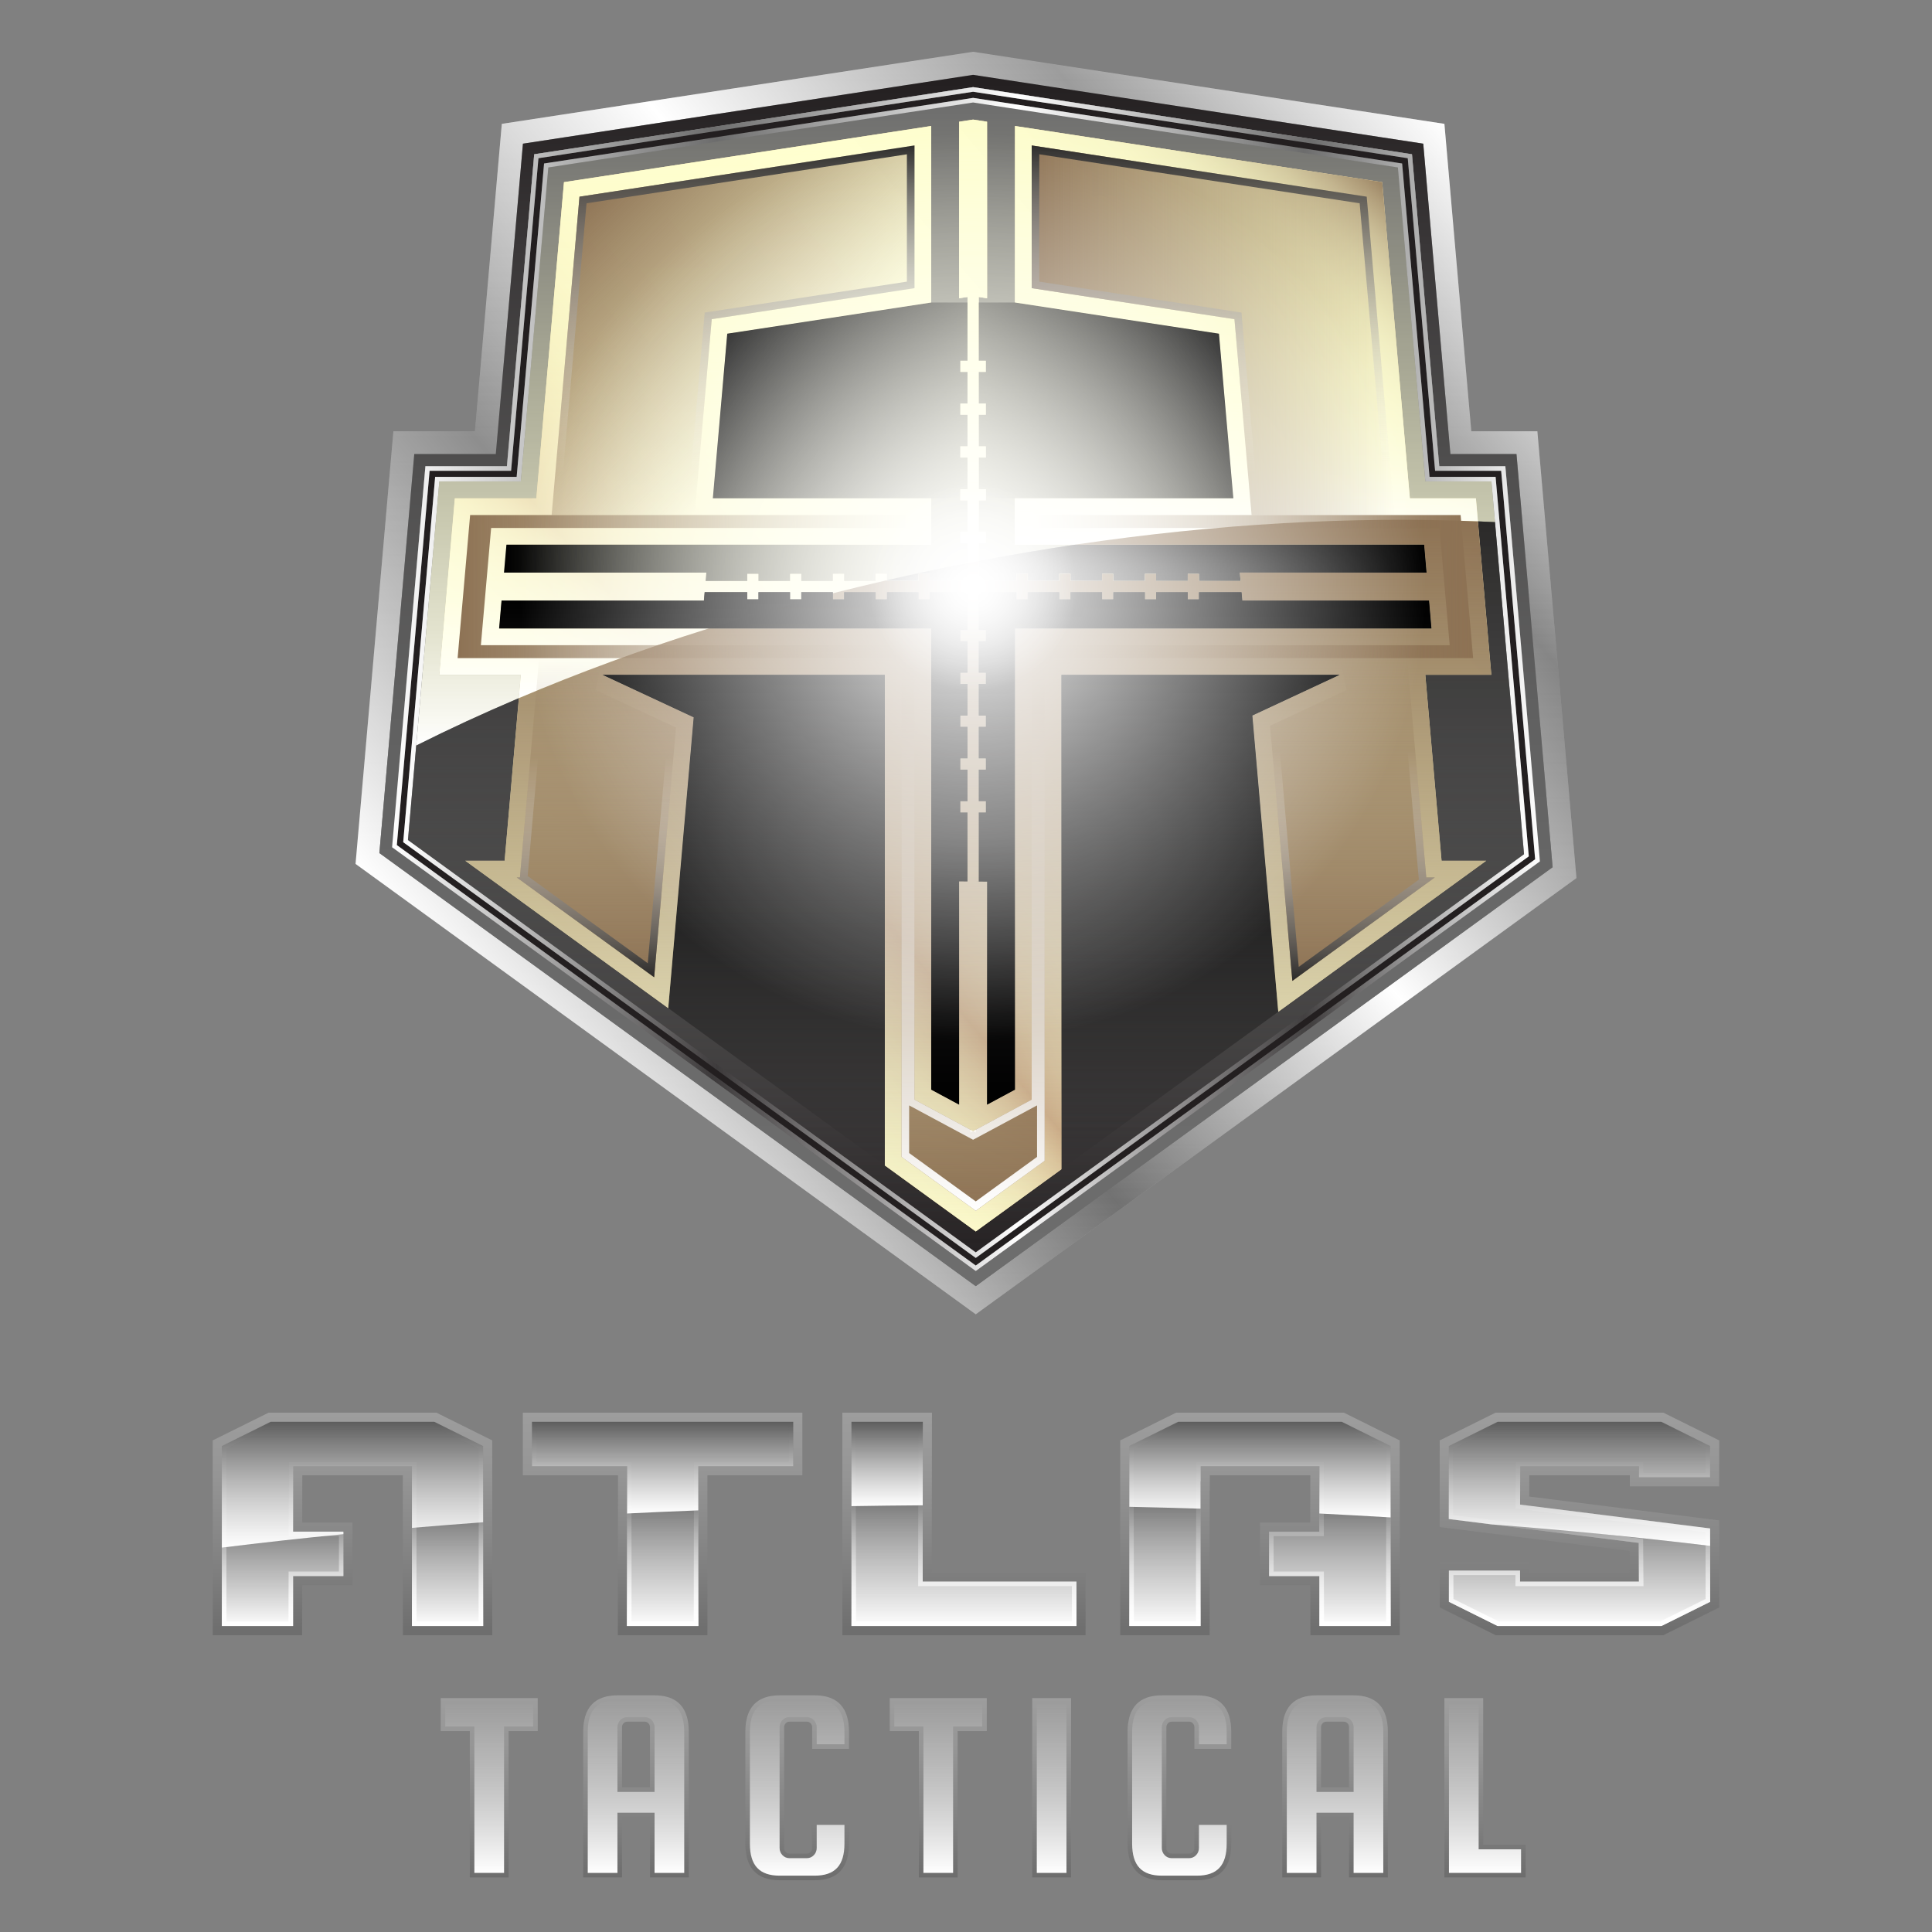 <svg xmlns="http://www.w3.org/2000/svg" xmlns:xlink="http://www.w3.org/1999/xlink" id="_x31__r&#xE9;teg" x="0px" y="0px" width="800px" height="800px" viewBox="0 0 800 800" xml:space="preserve"><rect x="0" y="0" width="800" height="800" fill="#808080" stroke="none"/><polygon fill="#9D9D9D" points="636.587,178.586 630.426,178.586 609.229,178.586 607.382,157.475 599.992,73.007 598.096,51.285  502.845,36.72 432.979,26.036 402.938,21.442 372.123,26.152 233.162,47.404 207.785,51.285 205.884,73.007 198.494,157.475  196.647,178.586 175.452,178.586 162.897,178.586 147.225,357.723 176.34,378.867 191.668,389.997 260.396,439.906 329.097,489.798  350.085,505.039 357.346,510.313 386.628,531.576 387.737,532.381 404.041,544.22 420.35,532.374 436.595,520.577 455.794,506.637  476.78,491.397 545.615,441.41 610.799,394.074 631.741,378.867 652.771,363.592 "></polygon><linearGradient id="SVGID_1_" gradientUnits="userSpaceOnUse" x1="399.998" y1="21.442" x2="399.998" y2="544.22">	<stop offset="0" style="stop-color:#6D6D6D;stop-opacity:0"></stop>	<stop offset="1" style="stop-color:#6D6D6D"></stop></linearGradient><polygon fill="url(#SVGID_1_)" points="636.587,178.586 630.426,178.586 609.229,178.586 607.382,157.475 599.992,73.007  598.096,51.285 502.845,36.72 432.979,26.036 402.938,21.442 372.123,26.152 233.162,47.404 207.785,51.285 205.884,73.007  198.494,157.475 196.647,178.586 175.452,178.586 162.897,178.586 147.225,357.723 176.34,378.867 191.668,389.997 260.396,439.906  329.097,489.798 350.085,505.039 357.346,510.313 386.628,531.576 387.737,532.381 404.041,544.22 420.35,532.374 436.595,520.577  455.794,506.637 476.78,491.397 545.615,441.41 610.799,394.074 631.741,378.867 652.771,363.592 "></polygon><g>	<linearGradient id="SVGID_2_" gradientUnits="userSpaceOnUse" x1="190.176" y1="408.909" x2="605.649" y2="60.286">		<stop offset="0" style="stop-color:#FFFFFF"></stop>		<stop offset="0.279" style="stop-color:#FFFFFF;stop-opacity:0"></stop>		<stop offset="0.545" style="stop-color:#FFFFFF"></stop>		<stop offset="0.8" style="stop-color:#FFFFFF;stop-opacity:0"></stop>		<stop offset="1" style="stop-color:#FFFFFF"></stop>	</linearGradient>	<path fill="url(#SVGID_2_)" d="M636.587,178.586h-6.161h-21.196l-1.848-21.111l-7.39-84.468l-1.896-21.722L502.845,36.72  l-69.865-10.684l-30.041-4.594l-30.815,4.71L233.162,47.404l-25.376,3.881l-1.901,21.722l-7.39,84.468l-1.847,21.111h-21.196  h-12.555l-15.672,179.137l29.115,21.144l15.329,11.13l68.728,49.91l68.701,49.892l20.988,15.241l7.261,5.273l29.283,21.264  l1.108,0.805l16.304,11.839l16.309-11.846l16.245-11.797l19.199-13.94l20.986-15.239l68.835-49.987l65.184-47.336l20.942-15.208  l21.03-15.275L636.587,178.586z M393.279,524.746l-1.106-0.804l-29.283-21.266l-7.26-5.271l-20.988-15.242l-68.701-49.893  l-68.728-49.909l-15.328-11.129l-24.795-18.006l14.453-165.205h3.909h21.196h8.646l0.753-8.613l1.847-21.111l7.39-84.467  l1.254-14.339l18.05-2.76l138.961-21.251l29.39-4.492l28.615,4.375l69.864,10.684l87.923,13.444l1.252,14.338l7.39,84.468  l1.848,21.111l0.754,8.613h8.646h18.711l14.966,171.074l-16.71,12.136l-20.94,15.208l-65.185,47.335l-68.835,49.988l-20.986,15.238  l-19.199,13.94l-16.246,11.798l-10.766,7.819L393.279,524.746z"></path></g><g>	<linearGradient id="SVGID_3_" gradientUnits="userSpaceOnUse" x1="399.998" y1="532.559" x2="399.998" y2="30.988">		<stop offset="0" style="stop-color:#6D6D6D"></stop>		<stop offset="0.265" style="stop-color:#6A6A6A"></stop>		<stop offset="0.479" style="stop-color:#606060"></stop>		<stop offset="0.673" style="stop-color:#504F4F"></stop>		<stop offset="0.857" style="stop-color:#3A3738"></stop>		<stop offset="1" style="stop-color:#231F20"></stop>	</linearGradient>	<path fill="url(#SVGID_3_)" d="M627.94,188.021h-18.711h-8.646l-0.754-8.613l-1.848-21.111l-7.39-84.468l-1.252-14.338  l-87.923-13.444l-69.864-10.684l-28.615-4.375l-29.39,4.492L234.588,56.731l-18.05,2.76l-1.254,14.339l-7.39,84.467l-1.847,21.111  l-0.753,8.613h-8.646h-21.196h-3.909L157.09,353.226l24.795,18.006l15.328,11.129l68.728,49.909l68.701,49.893l20.988,15.242  l7.26,5.271l29.283,21.266l1.106,0.804l10.76,7.813l10.766-7.819l16.246-11.798l19.199-13.94l20.986-15.238l68.835-49.988  l65.185-47.335l20.94-15.208l16.71-12.136L627.94,188.021z M396.236,520.674l-1.106-0.803l-29.284-21.266l-7.259-5.272  l-20.988-15.241l-68.702-49.893l-68.729-49.91l-15.327-11.129l-22.49-16.333l13.802-157.774h20.494h8.646h4.611l0.402-4.594  l0.753-8.613l1.847-21.111l7.39-84.467l0.91-10.4l14.142-2.163l138.96-21.251l28.629-4.376l27.854,4.26l69.865,10.684  l84.014,12.847l0.907,10.4l7.39,84.468l1.848,21.111l0.755,8.613l0.402,4.593h4.61h8.646h14.1l14.315,163.644l-14.405,10.463  l-20.941,15.207l-65.185,47.336L468.28,479.69l-20.987,15.239l-19.198,13.94l-16.247,11.798l-7.809,5.671L396.236,520.674z"></path></g><linearGradient id="SVGID_4_" gradientUnits="userSpaceOnUse" x1="399.998" y1="36.078" x2="399.998" y2="526.339">	<stop offset="0" style="stop-color:#6D6D6D"></stop>	<stop offset="0.265" style="stop-color:#6A6A6A"></stop>	<stop offset="0.479" style="stop-color:#606060"></stop>	<stop offset="0.673" style="stop-color:#504F4F"></stop>	<stop offset="0.857" style="stop-color:#3A3738"></stop>	<stop offset="1" style="stop-color:#231F20"></stop></linearGradient><polygon fill="url(#SVGID_4_)" points="623.329,193.054 609.229,193.054 600.584,193.054 595.974,193.054 595.571,188.461  594.816,179.848 592.969,158.736 585.579,74.268 584.672,63.868 500.658,51.021 430.793,40.337 402.938,36.078 374.31,40.454  235.349,61.705 221.207,63.868 220.297,74.269 212.907,158.736 211.061,179.847 210.307,188.46 209.905,193.054 205.294,193.054  196.647,193.054 176.154,193.054 162.352,350.828 184.842,367.161 200.169,378.29 268.897,428.199 337.599,478.092 358.587,493.333  365.846,498.605 395.13,519.871 396.236,520.674 404.039,526.339 411.848,520.668 428.095,508.87 447.293,494.93 468.28,479.69  537.113,429.703 602.298,382.367 623.239,367.16 637.645,356.697 "></polygon><g>	<path fill="#231F20" d="M621.6,194.941h-12.37h-8.646h-4.61h-1.729l-0.151-1.723l-0.402-4.593l-0.754-8.613l-1.848-21.111  l-7.391-84.469l-0.778-8.923l-82.548-12.623l-69.865-10.684l-27.569-4.216l-28.344,4.333l-138.96,21.251l-12.676,1.939  l-0.781,8.923l-7.39,84.467l-1.847,21.111l-0.754,8.614l-0.401,4.593l-0.151,1.723h-1.729h-4.611h-8.646h-18.764l-13.559,154.988  l21.626,15.705l15.327,11.128l68.729,49.91l68.701,49.893l20.988,15.242l7.26,5.271l29.284,21.266l1.106,0.804l6.694,4.859  l6.698-4.866l16.248-11.798l19.199-13.94l20.986-15.239l68.834-49.987l65.185-47.336l20.941-15.207l13.541-9.835L621.6,194.941z   M620.652,363.597l-20.941,15.207l-65.185,47.336l-68.834,49.986l-20.986,15.239l-19.199,13.94l-16.248,11.799l-4.111,2.986  l-1.109,0.806l-1.108-0.805l-4.106-2.981l-1.107-0.805l-29.283-21.265l-7.26-5.271l-20.987-15.242l-68.702-49.893l-68.729-49.91  l-15.326-11.129l-19.61-14.241l-0.864-0.627l0.093-1.063l12.99-148.486l0.15-1.723h1.729h14.729h8.646h4.611h4.035l0.352-4.02  l0.401-4.594l0.754-8.613l1.847-21.11l7.39-84.468l0.479-5.478l0.129-1.477l1.466-0.224l9.257-1.416l138.959-21.251l27.679-4.231  l0.285-0.043l0.285,0.043l26.903,4.115l69.865,10.684l79.128,12.1l1.466,0.224l0.129,1.477l0.478,5.478l7.39,84.468l1.848,21.111  l0.755,8.613l0.402,4.593l0.352,4.019h4.035h4.61h8.646h8.335h1.729l0.15,1.723l13.505,154.355l0.092,1.063l-0.864,0.628  L620.652,363.597z"></path></g><g>	<linearGradient id="SVGID_5_" gradientUnits="userSpaceOnUse" x1="162.352" y1="281.208" x2="637.644" y2="281.208">		<stop offset="0" style="stop-color:#FFFFFF"></stop>		<stop offset="0.279" style="stop-color:#FFFFFF;stop-opacity:0"></stop>		<stop offset="0.545" style="stop-color:#FFFFFF"></stop>		<stop offset="0.8" style="stop-color:#FFFFFF;stop-opacity:0"></stop>		<stop offset="1" style="stop-color:#FFFFFF"></stop>	</linearGradient>	<path fill="url(#SVGID_5_)" d="M623.329,193.054h-14.1h-8.646h-4.61l-0.402-4.593l-0.755-8.613l-1.848-21.111l-7.39-84.468  l-0.907-10.4l-84.014-12.847l-69.865-10.684l-27.854-4.26l-28.629,4.376l-138.96,21.251l-14.142,2.163l-0.91,10.4l-7.39,84.467  l-1.847,21.111l-0.753,8.613l-0.402,4.594h-4.611h-8.646h-20.494l-13.802,157.774l22.49,16.333l15.327,11.129l68.729,49.91  l68.702,49.893l20.988,15.241l7.259,5.272l29.284,21.266l1.106,0.803l7.803,5.665l7.809-5.671l16.247-11.798l19.198-13.94  l20.987-15.239l68.833-49.987l65.185-47.336l20.941-15.207l14.405-10.463L623.329,193.054z M396.239,518.344l-29.284-21.266  l-7.26-5.271l-20.988-15.242l-68.701-49.893l-68.729-49.91l-15.327-11.128l-21.626-15.705l13.559-154.988h18.764h8.646h4.611h1.729  l0.151-1.723l0.401-4.593l0.754-8.614l1.847-21.111l7.39-84.467l0.781-8.923l12.676-1.939l138.96-21.251l28.344-4.333l27.569,4.216  l69.865,10.684l82.548,12.623l0.778,8.923l7.391,84.469l1.848,21.111l0.754,8.613l0.402,4.593l0.151,1.723h1.729h4.61h8.646h12.37  l14.072,160.857l-13.541,9.835l-20.941,15.207l-65.185,47.336l-68.834,49.987l-20.986,15.239l-19.199,13.94l-16.248,11.798  l-6.698,4.866l-6.694-4.859L396.239,518.344z"></path>	<linearGradient id="SVGID_6_" gradientUnits="userSpaceOnUse" x1="166.955" y1="280.715" x2="633.041" y2="280.715">		<stop offset="0" style="stop-color:#FFFFFF"></stop>		<stop offset="0.279" style="stop-color:#FFFFFF;stop-opacity:0"></stop>		<stop offset="0.545" style="stop-color:#FFFFFF"></stop>		<stop offset="0.8" style="stop-color:#FFFFFF;stop-opacity:0"></stop>		<stop offset="1" style="stop-color:#FFFFFF"></stop>	</linearGradient>	<path fill="url(#SVGID_6_)" d="M409.259,517.105l16.248-11.799l19.199-13.94l20.986-15.239l68.834-49.986l65.185-47.336  l20.941-15.207l11.524-8.371l0.864-0.628l-0.092-1.063L619.444,199.18l-0.15-1.723h-1.729h-8.335h-8.646h-4.61h-4.035l-0.352-4.019  l-0.402-4.593l-0.755-8.613l-1.848-21.111l-7.39-84.468l-0.478-5.478l-0.129-1.477l-1.466-0.224l-79.128-12.1L430.127,44.69  l-26.903-4.115l-0.285-0.043l-0.285,0.043l-27.679,4.231L236.015,66.058l-9.257,1.416l-1.466,0.224l-0.129,1.477l-0.479,5.478  l-7.39,84.468l-1.847,21.11l-0.754,8.613l-0.401,4.594l-0.352,4.02h-4.035h-4.611h-8.646h-14.729h-1.729l-0.15,1.723  l-12.99,148.486l-0.093,1.063l0.864,0.627l19.61,14.241l15.326,11.129l68.729,49.91l68.702,49.893l20.987,15.242l7.26,5.271  l29.283,21.265l1.107,0.805l4.106,2.981l1.108,0.805l1.109-0.806L409.259,517.105z M398.826,514.78l-29.284-21.265l-7.26-5.271  l-20.988-15.243l-68.701-49.893l-68.729-49.91l-15.326-11.129l-19.61-14.241l12.99-148.486h14.729h8.646h4.611h5.764l0.502-5.742  l0.402-4.594l0.754-8.613l1.847-21.111l7.39-84.468l0.479-5.478l9.257-1.416l138.96-21.251l27.679-4.231l26.903,4.115  l69.865,10.684l79.128,12.1l0.478,5.478l7.391,84.469l1.848,21.111l0.754,8.613l0.402,4.593l0.503,5.741h5.764h4.61h8.646h8.335  L631.068,353.7l-11.525,8.371l-20.941,15.207l-65.184,47.336l-68.834,49.987l-20.986,15.239l-19.199,13.94l-16.248,11.798  l-4.112,2.988l-4.105-2.982L398.826,514.78z"></path></g><g>	<path fill="#FFE7AD" d="M373.656,487.852l29.282,21.268l1.102,0.795l16.245-11.794l19.198-13.942V279.434H517.1h37.621  l-36.146,16.862l10.73,122.655l65.184-47.336l20.944-15.207h-18.507l-6.733-76.975h4.224h11.564h11.564l-3.196-36.545l-0.505-5.781  l-1.012-11.565l-1.683-19.198h-11.564h-11.563h-4.225L572.344,75.425h-0.004L420.285,52.173v73.094l84.456,12.913l5.964,68.165  h-90.42v19.198h92.1h73.092h4.226l1.012,11.565h-77.317l0.304,3.468h-17.25v-2.958h-4.625v2.958h-13.107v-2.958h-4.624v2.958  h-13.106v-2.958h-4.628v2.958h-13.108v-2.958h-4.626v2.958h-13.104v-2.958h-4.627v2.958h-15.642v-15.642h2.957v-4.624h-2.957  v-13.111h2.957v-4.623h-2.957v-13.107h2.957v-4.626h-2.957v-13.108h2.957v-4.626h-2.957v-13.104h2.957v-4.63h-2.957v-26.407  l3.469,0.531V50.404l-5.782-0.882l-5.783,0.882v73.093l3.47-0.531v26.407h-2.958v4.63h2.958v13.104h-2.958v4.626h2.958v13.108  h-2.958v4.626h2.958v13.107h-2.958v4.623h2.958v13.111h-2.958v4.624h2.958v15.642h-15.642v-2.958h-4.626v2.958h-13.106v-2.958  h-4.628v2.958h-13.106v-2.958h-4.626v2.958h-13.106v-2.958h-4.626v2.958H314.05v-2.958h-4.624v2.958h-17.247l0.302-3.468h-83.786  l1.014-11.565h10.693h73.089h92.1v-19.198h-90.418l5.963-68.165l84.455-12.913V52.173L233.535,75.425l-11.455,130.918h-10.693  h-11.492h-0.075H188.33l-1.679,19.198l-1.517,17.347l-0.506,5.785l-1.011,11.562l-1.681,19.198h11.492h0.074h11.49h10.694  l-6.735,76.975h-16.303l15.33,11.13l68.724,49.905l10.537-120.413l-37.725-17.598h39.267h77.613v203.144L373.656,487.852z   M405.252,365.034v-28.629h2.957v-4.627h-2.957V318.67h2.957v-4.626h-2.957v-13.108h2.957v-4.623h-2.957v-13.111h2.957v-4.623  h-2.957v-13.107h2.957v-4.626h-2.957v-15.643h15.642v2.958h4.627v-2.958h13.104v2.958h4.626v-2.958h13.108v2.958h4.628v-2.958  h13.106v2.958h4.624v-2.958h13.107v2.958h4.625v-2.958h17.655l0.304,3.472h77.316l1.012,11.562h-4.226h-73.089h-95.138v9.064  v10.134v171.772l-11.564,6.214v-92.341l-5.782-0.045H405.252z M290.458,260.236h-73.092h-10.693l1.012-11.562h83.786l0.301-3.472  h17.654v2.958h4.624v-2.958h13.108v2.958h4.626v-2.958h13.106v2.958h4.626v-2.958h13.106v2.958h4.628v-2.958h13.106v2.958h4.626  v-2.958h15.642v15.643h-2.958v4.626h2.958v13.107h-2.958v4.623h2.958l-0.001,13.111h-2.958v4.623h2.958v13.108h-2.958v4.626h2.958  v13.107h-2.958v4.627h2.958v28.613l-3.469-0.029v92.432l-11.564-6.214V279.434V269.3v-9.064H290.458z"></path></g><g>	<linearGradient id="SVGID_7_" gradientUnits="userSpaceOnUse" x1="219.258" y1="388.122" x2="580.43" y2="85.062">		<stop offset="0" style="stop-color:#FFFFCF"></stop>		<stop offset="0.113" style="stop-color:#FEFDCD"></stop>		<stop offset="0.154" style="stop-color:#FAF6C7"></stop>		<stop offset="0.183" style="stop-color:#F3EBBC"></stop>		<stop offset="0.206" style="stop-color:#EADAAD"></stop>		<stop offset="0.227" style="stop-color:#DDC499"></stop>		<stop offset="0.244" style="stop-color:#CEA980"></stop>		<stop offset="0.248" style="stop-color:#C9A179"></stop>		<stop offset="0.255" style="stop-color:#CEA980"></stop>		<stop offset="0.282" style="stop-color:#DDC499"></stop>		<stop offset="0.313" style="stop-color:#EADAAD"></stop>		<stop offset="0.349" style="stop-color:#F3EBBC"></stop>		<stop offset="0.394" style="stop-color:#FAF6C7"></stop>		<stop offset="0.456" style="stop-color:#FEFDCD"></stop>		<stop offset="0.63" style="stop-color:#FFFFCF"></stop>		<stop offset="0.785" style="stop-color:#FDFDCD"></stop>		<stop offset="0.841" style="stop-color:#F8F6C7"></stop>		<stop offset="0.881" style="stop-color:#EEEBBD"></stop>		<stop offset="0.913" style="stop-color:#E1DAAE"></stop>		<stop offset="0.941" style="stop-color:#CFC49B"></stop>		<stop offset="0.966" style="stop-color:#B9A884"></stop>		<stop offset="0.987" style="stop-color:#A08968"></stop>		<stop offset="1" style="stop-color:#8D7254"></stop>	</linearGradient>	<path fill="url(#SVGID_7_)" d="M373.656,487.852l29.282,21.268l1.102,0.795l16.245-11.794l19.198-13.942V279.434H517.1h37.621  l-36.146,16.862l10.73,122.655l65.184-47.336l20.944-15.207h-18.507l-6.733-76.975h4.224h11.564h11.564l-3.196-36.545l-0.505-5.781  l-1.012-11.565l-1.683-19.198h-11.564h-11.563h-4.225L572.344,75.425h-0.004L420.285,52.173v73.094l84.456,12.913l5.964,68.165  h-90.42v19.198h92.1h73.092h4.226l1.012,11.565h-77.317l0.304,3.468h-17.25v-2.958h-4.625v2.958h-13.107v-2.958h-4.624v2.958  h-13.106v-2.958h-4.628v2.958h-13.108v-2.958h-4.626v2.958h-13.104v-2.958h-4.627v2.958h-15.642v-15.642h2.957v-4.624h-2.957  v-13.111h2.957v-4.623h-2.957v-13.107h2.957v-4.626h-2.957v-13.108h2.957v-4.626h-2.957v-13.104h2.957v-4.63h-2.957v-26.407  l3.469,0.531V50.404l-5.782-0.882l-5.783,0.882v73.093l3.47-0.531v26.407h-2.958v4.63h2.958v13.104h-2.958v4.626h2.958v13.108  h-2.958v4.626h2.958v13.107h-2.958v4.623h2.958v13.111h-2.958v4.624h2.958v15.642h-15.642v-2.958h-4.626v2.958h-13.106v-2.958  h-4.628v2.958h-13.106v-2.958h-4.626v2.958h-13.106v-2.958h-4.626v2.958H314.05v-2.958h-4.624v2.958h-17.247l0.302-3.468h-83.786  l1.014-11.565h10.693h73.089h92.1v-19.198h-90.418l5.963-68.165l84.455-12.913V52.173L233.535,75.425l-11.455,130.918h-10.693  h-11.492h-0.075H188.33l-1.679,19.198l-1.517,17.347l-0.506,5.785l-1.011,11.562l-1.681,19.198h11.492h0.074h11.49h10.694  l-6.735,76.975h-16.303l15.33,11.13l68.724,49.905l10.537-120.413l-37.725-17.598h39.267h77.613v203.144L373.656,487.852z   M405.252,365.034v-28.629h2.957v-4.627h-2.957V318.67h2.957v-4.626h-2.957v-13.108h2.957v-4.623h-2.957v-13.111h2.957v-4.623  h-2.957v-13.107h2.957v-4.626h-2.957v-15.643h15.642v2.958h4.627v-2.958h13.104v2.958h4.626v-2.958h13.108v2.958h4.628v-2.958  h13.106v2.958h4.624v-2.958h13.107v2.958h4.625v-2.958h17.655l0.304,3.472h77.316l1.012,11.562h-4.226h-73.089h-95.138v9.064  v10.134v171.772l-11.564,6.214v-92.341l-5.782-0.045H405.252z M290.458,260.236h-73.092h-10.693l1.012-11.562h83.786l0.301-3.472  h17.654v2.958h4.624v-2.958h13.108v2.958h4.626v-2.958h13.106v2.958h4.626v-2.958h13.106v2.958h4.628v-2.958h13.106v2.958h4.626  v-2.958h15.642v15.643h-2.958v4.626h2.958v13.107h-2.958v4.623h2.958l-0.001,13.111h-2.958v4.623h2.958v13.108h-2.958v4.626h2.958  v13.107h-2.958v4.627h2.958v28.613l-3.469-0.029v92.432l-11.564-6.214V279.434V269.3v-9.064H290.458z"></path></g><g>			<radialGradient id="SVGID_8_" cx="399.74" cy="279.718" r="224.086" gradientTransform="matrix(1 0 0 1.1 0 -27.972)" gradientUnits="userSpaceOnUse">		<stop offset="0" style="stop-color:#FFFFFF"></stop>		<stop offset="0.34" style="stop-color:#FFFFFC;stop-opacity:0.66"></stop>		<stop offset="0.592" style="stop-color:#FFFFF3;stop-opacity:0.408"></stop>		<stop offset="0.817" style="stop-color:#FFFFE2;stop-opacity:0.183"></stop>		<stop offset="1" style="stop-color:#FFFFCF;stop-opacity:0"></stop>	</radialGradient>	<path fill="url(#SVGID_8_)" d="M373.656,487.852l29.282,21.268l1.102,0.795l16.245-11.794l19.198-13.942V279.434H517.1h37.621  l-36.146,16.862l10.73,122.655l65.184-47.336l20.944-15.207h-18.507l-6.733-76.975h4.224h11.564h11.564l-3.196-36.545l-0.505-5.781  l-1.012-11.565l-1.683-19.198h-11.564h-11.563h-4.225L572.344,75.425h-0.004L420.285,52.173v73.094l84.456,12.913l5.964,68.165  h-90.42v19.198h92.1h73.092h4.226l1.012,11.565h-77.317l0.304,3.468h-17.25v-2.958h-4.625v2.958h-13.107v-2.958h-4.624v2.958  h-13.106v-2.958h-4.628v2.958h-13.108v-2.958h-4.626v2.958h-13.104v-2.958h-4.627v2.958h-15.642v-15.642h2.957v-4.624h-2.957  v-13.111h2.957v-4.623h-2.957v-13.107h2.957v-4.626h-2.957v-13.108h2.957v-4.626h-2.957v-13.104h2.957v-4.63h-2.957v-26.407  l3.469,0.531V50.404l-5.782-0.882l-5.783,0.882v73.093l3.47-0.531v26.407h-2.958v4.63h2.958v13.104h-2.958v4.626h2.958v13.108  h-2.958v4.626h2.958v13.107h-2.958v4.623h2.958v13.111h-2.958v4.624h2.958v15.642h-15.642v-2.958h-4.626v2.958h-13.106v-2.958  h-4.628v2.958h-13.106v-2.958h-4.626v2.958h-13.106v-2.958h-4.626v2.958H314.05v-2.958h-4.624v2.958h-17.247l0.302-3.468h-83.786  l1.014-11.565h10.693h73.089h92.1v-19.198h-90.418l5.963-68.165l84.455-12.913V52.173L233.535,75.425l-11.455,130.918h-10.693  h-11.492h-0.075H188.33l-1.679,19.198l-1.517,17.347l-0.506,5.785l-1.011,11.562l-1.681,19.198h11.492h0.074h11.49h10.694  l-6.735,76.975h-16.303l15.33,11.13l68.724,49.905l10.537-120.413l-37.725-17.598h39.267h77.613v203.144L373.656,487.852z   M405.252,365.034v-28.629h2.957v-4.627h-2.957V318.67h2.957v-4.626h-2.957v-13.108h2.957v-4.623h-2.957v-13.111h2.957v-4.623  h-2.957v-13.107h2.957v-4.626h-2.957v-15.643h15.642v2.958h4.627v-2.958h13.104v2.958h4.626v-2.958h13.108v2.958h4.628v-2.958  h13.106v2.958h4.624v-2.958h13.107v2.958h4.625v-2.958h17.655l0.304,3.472h77.316l1.012,11.562h-4.226h-73.089h-95.138v9.064  v10.134v171.772l-11.564,6.214v-92.341l-5.782-0.045H405.252z M290.458,260.236h-73.092h-10.693l1.012-11.562h83.786l0.301-3.472  h17.654v2.958h4.624v-2.958h13.108v2.958h4.626v-2.958h13.106v2.958h4.626v-2.958h13.106v2.958h4.628v-2.958h13.106v2.958h4.626  v-2.958h15.642v15.643h-2.958v4.626h2.958v13.107h-2.958v4.623h2.958l-0.001,13.111h-2.958v4.623h2.958v13.108h-2.958v4.626h2.958  v13.107h-2.958v4.627h2.958v28.613l-3.469-0.029v92.432l-11.564-6.214V279.434V269.3v-9.064H290.458z"></path></g><g>	<linearGradient id="SVGID_9_" gradientUnits="userSpaceOnUse" x1="395.695" y1="42.441" x2="395.695" y2="308.714">		<stop offset="0" style="stop-color:#FFFFCF;stop-opacity:0"></stop>		<stop offset="0.438" style="stop-color:#FFFFD1;stop-opacity:0.438"></stop>		<stop offset="0.653" style="stop-color:#FFFFD9;stop-opacity:0.653"></stop>		<stop offset="0.82" style="stop-color:#FFFFE6;stop-opacity:0.82"></stop>		<stop offset="0.961" style="stop-color:#FFFFF8;stop-opacity:0.961"></stop>		<stop offset="1" style="stop-color:#FFFFFF"></stop>	</linearGradient>	<path fill="url(#SVGID_9_)" d="M215.687,279.434h-10.694h-11.49h-0.074h-11.492l1.681-19.198l1.011-11.562l0.506-5.785  l1.517-17.347l1.679-19.198h11.491h0.075h11.492h10.693l11.455-130.918l152.057-23.252v73.094l-84.455,12.913l-5.963,68.165h90.418  v19.198h-92.1h-73.089h-10.693l-1.014,11.565h83.786l-0.302,3.468h17.247v-2.958h4.624v2.958h13.108v-2.958h4.626v2.958h13.106  v-2.958h4.626v2.958h13.106v-2.958h4.628v2.638c10.98-2.52,22.111-4.878,33.375-7.069v-8.252h-2.958v-4.624h2.958v-13.111h-2.958  v-4.623h2.958v-13.107h-2.958v-4.626h2.958v-13.108h-2.958v-4.626h2.958v-13.104h-2.958v-4.63h2.958v-26.407l-3.47,0.531V50.404  l5.783-0.882l5.782,0.882v73.093l-3.469-0.531v26.407h2.957v4.63h-2.957v13.104h2.957v4.626h-2.957v13.108h2.957v4.626h-2.957  v13.107h2.957v4.623h-2.957v13.111h2.957v4.624h-2.957v7.366c13.412-2.544,26.733-4.795,39.937-6.758h-24.903v-19.198h90.42  l-5.964-68.165l-84.456-12.913V52.173L572.34,75.425h0.004l11.453,130.918h4.225h11.563h11.564l0.836,9.543  c2.362,0.097,4.713,0.206,7.055,0.324l-0.467-5.336l-1.009-11.53h-8.335h-8.646h-4.61h-5.764l-0.503-5.741l-0.402-4.593  l-0.754-8.613l-1.848-21.111l-7.391-84.469l-0.478-5.478l-79.128-12.1l-69.865-10.684l-26.903-4.115l-27.679,4.231L236.3,67.923  l-9.257,1.416l-0.479,5.478l-7.39,84.468l-1.847,21.111l-0.754,8.613l-0.402,4.594l-0.502,5.742h-5.764h-4.611h-8.646h-14.729  l-7.907,90.386l-1.661,18.985c13.559-6.806,27.743-13.361,42.492-19.626L215.687,279.434z"></path>	<linearGradient id="SVGID_10_" gradientUnits="userSpaceOnUse" x1="275.782" y1="260.236" x2="275.782" y2="245.202">		<stop offset="0" style="stop-color:#525252;stop-opacity:0"></stop>		<stop offset="0.042" style="stop-color:#4F4F4F;stop-opacity:0.042"></stop>		<stop offset="0.371" style="stop-color:#3B3A3A;stop-opacity:0.371"></stop>		<stop offset="0.693" style="stop-color:#2F2E2D;stop-opacity:0.693"></stop>		<stop offset="1" style="stop-color:#2B2A29"></stop>	</linearGradient>	<path fill="url(#SVGID_10_)" d="M331.784,245.202v2.958h-4.626v-2.958H314.05v2.958h-4.624v-2.958h-17.654l-0.301,3.472h-83.786  l-1.012,11.562h10.693h73.092h3.015c16.679-5.239,33.836-10.113,51.418-14.577v-0.458H331.784z"></path>	<linearGradient id="SVGID_11_" gradientUnits="userSpaceOnUse" x1="283.764" y1="289.088" x2="283.764" y2="52.173">		<stop offset="0" style="stop-color:#FFFFFF"></stop>		<stop offset="0.039" style="stop-color:#FFFFF8;stop-opacity:0.961"></stop>		<stop offset="0.18" style="stop-color:#FFFFE6;stop-opacity:0.82"></stop>		<stop offset="0.346" style="stop-color:#FFFFD9;stop-opacity:0.653"></stop>		<stop offset="0.562" style="stop-color:#FFFFD1;stop-opacity:0.438"></stop>		<stop offset="1" style="stop-color:#FFFFCF;stop-opacity:0"></stop>	</linearGradient>	<path fill="url(#SVGID_11_)" d="M290.458,260.236h-73.092h-10.693l1.012-11.562h83.786l0.301-3.472h17.654v2.958h4.624v-2.958  h13.108v2.958h4.626v-2.958h13.106v0.458c7.38-1.874,14.835-3.676,22.36-5.403v-2.638h-4.628v2.958h-13.106v-2.958h-4.626v2.958  h-13.106v-2.958h-4.626v2.958H314.05v-2.958h-4.624v2.958h-17.247l0.302-3.468h-83.786l1.014-11.565h10.693h73.089h92.1v-19.198  h-90.418l5.963-68.165l84.455-12.913V52.173L233.535,75.425l-11.455,130.918h-10.693h-11.492h-0.075H188.33l-1.679,19.198  l-1.517,17.347l-0.506,5.785l-1.011,11.562l-1.681,19.198h11.492h0.074h11.49h10.694l-0.845,9.654  c24.711-10.497,51.011-20.177,78.631-28.852H290.458z"></path>	<linearGradient id="SVGID_12_" gradientUnits="userSpaceOnUse" x1="402.938" y1="233.186" x2="402.938" y2="49.522">		<stop offset="0" style="stop-color:#FFFFFF"></stop>		<stop offset="0.039" style="stop-color:#FFFFF8;stop-opacity:0.961"></stop>		<stop offset="0.18" style="stop-color:#FFFFE6;stop-opacity:0.82"></stop>		<stop offset="0.346" style="stop-color:#FFFFD9;stop-opacity:0.653"></stop>		<stop offset="0.562" style="stop-color:#FFFFD1;stop-opacity:0.438"></stop>		<stop offset="1" style="stop-color:#FFFFCF;stop-opacity:0"></stop>	</linearGradient>	<path fill="url(#SVGID_12_)" d="M405.252,232.3v-7.366h2.957v-4.624h-2.957v-13.111h2.957v-4.623h-2.957v-13.107h2.957v-4.626  h-2.957v-13.108h2.957v-4.626h-2.957v-13.104h2.957v-4.63h-2.957v-26.407l3.469,0.531V50.404l-5.782-0.882l-5.783,0.882v73.093  l3.47-0.531v26.407h-2.958v4.63h2.958v13.104h-2.958v4.626h2.958v13.108h-2.958v4.626h2.958v13.107h-2.958v4.623h2.958v13.111  h-2.958v4.624h2.958v8.252c0.16-0.031,0.32-0.063,0.48-0.095C402.489,232.824,403.87,232.562,405.252,232.3z"></path>	<linearGradient id="SVGID_13_" gradientUnits="userSpaceOnUse" x1="516.135" y1="225.542" x2="516.135" y2="52.173">		<stop offset="0" style="stop-color:#FFFFFF"></stop>		<stop offset="0.039" style="stop-color:#FFFFF8;stop-opacity:0.961"></stop>		<stop offset="0.18" style="stop-color:#FFFFE6;stop-opacity:0.82"></stop>		<stop offset="0.346" style="stop-color:#FFFFD9;stop-opacity:0.653"></stop>		<stop offset="0.562" style="stop-color:#FFFFD1;stop-opacity:0.438"></stop>		<stop offset="1" style="stop-color:#FFFFCF;stop-opacity:0"></stop>	</linearGradient>	<path fill="url(#SVGID_13_)" d="M599.585,206.344h-11.563h-4.225L572.344,75.425h-0.004L420.285,52.173v73.094l84.456,12.913  l5.964,68.165h-90.42v19.198h24.903c58.749-8.731,115.154-11.763,166.797-9.655l-0.836-9.543H599.585z"></path>	<linearGradient id="SVGID_14_" gradientUnits="userSpaceOnUse" x1="383.939" y1="240.576" x2="383.939" y2="233.186">		<stop offset="0" style="stop-color:#525252;stop-opacity:0"></stop>		<stop offset="0.02" style="stop-color:#4E4E4E;stop-opacity:0.02"></stop>		<stop offset="0.131" style="stop-color:#3E3E3D;stop-opacity:0.131"></stop>		<stop offset="0.268" style="stop-color:#333232;stop-opacity:0.268"></stop>		<stop offset="0.462" style="stop-color:#2D2C2B;stop-opacity:0.462"></stop>		<stop offset="1" style="stop-color:#2B2A29"></stop>	</linearGradient>	<path fill="url(#SVGID_14_)" d="M380.357,240.576v-2.958h4.626v2.958h15.642v-7.389c-11.264,2.191-22.395,4.55-33.375,7.069v0.32  H380.357z"></path>	<linearGradient id="SVGID_15_" gradientUnits="userSpaceOnUse" x1="347.049" y1="245.202" x2="347.049" y2="457.42">		<stop offset="0" style="stop-color:#2B2A29"></stop>		<stop offset="0.145" style="stop-color:#3C3C3B;stop-opacity:0.855"></stop>		<stop offset="0.318" style="stop-color:#494848;stop-opacity:0.682"></stop>		<stop offset="0.543" style="stop-color:#505050;stop-opacity:0.457"></stop>		<stop offset="1" style="stop-color:#525252;stop-opacity:0"></stop>	</linearGradient>	<path fill="url(#SVGID_15_)" d="M385.592,260.236v9.064v10.134v171.772l11.564,6.214v-92.432l3.469,0.029v-28.613h-2.958v-4.627  h2.958V318.67h-2.958v-4.626h2.958v-13.108h-2.958v-4.623h2.958l0.001-13.111h-2.958v-4.623h2.958v-13.107h-2.958v-4.626h2.958  v-15.643h-15.642v2.958h-4.626v-2.958h-13.106v2.958h-4.628v-2.958h-13.106v2.958h-4.626v-2.5  c-17.582,4.464-34.739,9.338-51.418,14.577H385.592z"></path>	<linearGradient id="SVGID_16_" gradientUnits="userSpaceOnUse" x1="497.982" y1="225.542" x2="497.982" y2="240.576">		<stop offset="0" style="stop-color:#2B2A29"></stop>		<stop offset="0.302" style="stop-color:#2F2E2E;stop-opacity:0.698"></stop>		<stop offset="0.637" style="stop-color:#3C3C3B;stop-opacity:0.363"></stop>		<stop offset="0.989" style="stop-color:#515151;stop-opacity:0.011"></stop>		<stop offset="1" style="stop-color:#525252;stop-opacity:0"></stop>	</linearGradient>	<path fill="url(#SVGID_16_)" d="M420.894,240.576v-2.958h4.627v2.958h13.104v-2.958h4.626v2.958h13.108v-2.958h4.628v2.958h13.106  v-2.958h4.624v2.958h13.107v-2.958h4.625v2.958h17.25l-0.304-3.468h77.317l-1.012-11.565h-4.226h-73.092h-67.196  c-13.203,1.962-26.524,4.213-39.937,6.758v8.276H420.894z"></path>	<linearGradient id="SVGID_17_" gradientUnits="userSpaceOnUse" x1="497.838" y1="245.202" x2="497.838" y2="457.42">		<stop offset="0" style="stop-color:#2B2A29"></stop>		<stop offset="0.145" style="stop-color:#3C3C3B;stop-opacity:0.855"></stop>		<stop offset="0.318" style="stop-color:#494848;stop-opacity:0.682"></stop>		<stop offset="0.543" style="stop-color:#505050;stop-opacity:0.457"></stop>		<stop offset="1" style="stop-color:#525252;stop-opacity:0"></stop>	</linearGradient>	<polygon fill="url(#SVGID_17_)" points="514.105,245.202 496.45,245.202 496.45,248.16 491.825,248.16 491.825,245.202   478.718,245.202 478.718,248.16 474.094,248.16 474.094,245.202 460.987,245.202 460.987,248.16 456.359,248.16 456.359,245.202   443.251,245.202 443.251,248.16 438.625,248.16 438.625,245.202 425.521,245.202 425.521,248.16 420.894,248.16 420.894,245.202   405.252,245.202 405.252,260.845 408.209,260.845 408.209,265.471 405.252,265.471 405.252,278.578 408.209,278.578   408.209,283.201 405.252,283.201 405.252,296.313 408.209,296.313 408.209,300.936 405.252,300.936 405.252,314.044   408.209,314.044 408.209,318.67 405.252,318.67 405.252,331.777 408.209,331.777 408.209,336.404 405.252,336.404 405.252,365.034   402.938,365.034 408.721,365.079 408.721,457.42 420.285,451.206 420.285,279.434 420.285,269.3 420.285,260.236 515.423,260.236   588.512,260.236 592.737,260.236 591.726,248.674 514.409,248.674  "></polygon>	<linearGradient id="SVGID_18_" gradientUnits="userSpaceOnUse" x1="399.998" y1="215.887" x2="399.998" y2="518.567">		<stop offset="0" style="stop-color:#2B2A29"></stop>		<stop offset="0.327" style="stop-color:#3E3D3D;stop-opacity:0.673"></stop>		<stop offset="0.705" style="stop-color:#4D4D4C;stop-opacity:0.295"></stop>		<stop offset="1" style="stop-color:#525252;stop-opacity:0"></stop>	</linearGradient>	<path fill="url(#SVGID_18_)" d="M188.538,362.071l15.326,11.129l68.729,49.91l68.701,49.893l20.988,15.243l7.26,5.271  l29.284,21.265l1.106,0.804l4.105,2.982l4.112-2.988l16.248-11.798l19.199-13.94l20.986-15.239l68.834-49.987l65.184-47.336  l20.941-15.207l11.525-8.371L619.04,216.21c-2.342-0.118-4.692-0.227-7.055-0.324l0.847,9.655l1.012,11.565l0.505,5.781  l3.196,36.545H605.98h-11.564h-4.224l6.733,76.975h18.507l-20.944,15.207l-65.184,47.336l-10.73-122.655l36.146-16.862H517.1  h-77.616v204.744l-19.198,13.942l-16.245,11.794l-1.102-0.795l-29.282-21.268l-7.263-5.274V279.434H288.78h-39.267l37.725,17.598  l-10.537,120.413l-68.724-49.905l-15.33-11.13h16.303l5.891-67.321c-14.749,6.265-28.933,12.82-42.492,19.626l-3.422,39.115  L188.538,362.071z"></path>	<linearGradient id="SVGID_19_" gradientUnits="userSpaceOnUse" x1="405.097" y1="215.243" x2="405.097" y2="509.915">		<stop offset="0" style="stop-color:#8D7254"></stop>		<stop offset="0.147" style="stop-color:#8D7254;stop-opacity:0.853"></stop>		<stop offset="1" style="stop-color:#8D7254;stop-opacity:0"></stop>	</linearGradient>	<path fill="url(#SVGID_19_)" d="M445.188,225.542h67.196h73.092h4.226l1.012,11.565h-77.317l0.304,3.468h-17.25v-2.958h-4.625  v2.958h-13.107v-2.958h-4.624v2.958h-13.106v-2.958h-4.628v2.958h-13.108v-2.958h-4.626v2.958h-13.104v-2.958h-4.627v2.958h-15.642  V232.3c-1.382,0.262-2.763,0.524-4.146,0.792c-0.16,0.031-0.32,0.063-0.48,0.095v7.389h-15.642v-2.958h-4.626v2.958h-13.106v-0.32  c-7.525,1.728-14.98,3.53-22.36,5.403v2.5h4.626v-2.958h13.106v2.958h4.628v-2.958h13.106v2.958h4.626v-2.958h15.642v15.643h-2.958  v4.626h2.958v13.107h-2.958v4.623h2.958l-0.001,13.111h-2.958v4.623h2.958v13.108h-2.958v4.626h2.958v13.107h-2.958v4.627h2.958  v28.613l-3.469-0.029v92.432l-11.564-6.214V279.434V269.3v-9.064h-92.119c-27.62,8.675-53.919,18.355-78.631,28.852l-5.891,67.321  h-16.303l15.33,11.13l68.724,49.905l10.537-120.413l-37.725-17.598h39.267h77.613v203.144l7.263,5.274l29.282,21.268l1.102,0.795  l16.245-11.794l19.198-13.942V279.434H517.1h37.621l-36.146,16.862l10.73,122.655l65.184-47.336l20.944-15.207h-18.507  l-6.733-76.975h4.224h11.564h11.564l-3.196-36.545l-0.505-5.781l-1.012-11.565l-0.847-9.655  C560.343,213.779,503.938,216.811,445.188,225.542z M592.737,260.236h-4.226h-73.089h-95.138v9.064v10.134v171.772l-11.564,6.214  v-92.341l-5.782-0.045h2.313v-28.629h2.957v-4.627h-2.957V318.67h2.957v-4.626h-2.957v-13.108h2.957v-4.623h-2.957v-13.111h2.957  v-4.623h-2.957v-13.107h2.957v-4.626h-2.957v-15.643h15.642v2.958h4.627v-2.958h13.104v2.958h4.626v-2.958h13.108v2.958h4.628  v-2.958h13.106v2.958h4.624v-2.958h13.107v2.958h4.625v-2.958h17.655l0.304,3.472h77.316L592.737,260.236z"></path></g><g>	<linearGradient id="SVGID_20_" gradientUnits="userSpaceOnUse" x1="654.023" y1="677.081" x2="654.023" y2="584.957">		<stop offset="0" style="stop-color:#6D6D6D"></stop>		<stop offset="0.269" style="stop-color:#7E7E7E"></stop>		<stop offset="0.717" style="stop-color:#959595"></stop>		<stop offset="1" style="stop-color:#9D9D9D"></stop>	</linearGradient>	<polygon fill="url(#SVGID_20_)" points="711.896,629.566 633.219,619.685 633.239,613.674 633.239,613.619 633.248,610.895   674.884,610.895 674.875,615.471 711.875,615.471 711.883,596.437 688.769,584.957 619.286,584.957 596.151,596.437   596.129,632.327 674.805,642.21 674.853,651.147 633.184,651.147 633.192,646.567 596.189,646.567 596.183,665.602   619.301,677.081 688.783,677.081 711.918,665.602  "></polygon>	<linearGradient id="SVGID_21_" gradientUnits="userSpaceOnUse" x1="145.961" y1="677.081" x2="145.961" y2="584.957">		<stop offset="0" style="stop-color:#6D6D6D"></stop>		<stop offset="0.269" style="stop-color:#7E7E7E"></stop>		<stop offset="0.717" style="stop-color:#959595"></stop>		<stop offset="1" style="stop-color:#9D9D9D"></stop>	</linearGradient>	<polygon fill="url(#SVGID_21_)" points="180.696,584.957 111.216,584.957 88.082,596.437 88.106,677.081 125.106,677.081   125.135,656.376 145.961,656.376 145.961,647.729 145.961,630.438 125.14,630.438 125.159,621.344 125.159,621.339   125.179,610.895 166.811,610.895 166.794,617.161 166.808,617.161 166.808,663.988 166.837,677.081 203.84,677.081   203.814,596.437  "></polygon>	<linearGradient id="SVGID_22_" gradientUnits="userSpaceOnUse" x1="521.731" y1="677.081" x2="521.731" y2="584.957">		<stop offset="0" style="stop-color:#6D6D6D"></stop>		<stop offset="0.269" style="stop-color:#7E7E7E"></stop>		<stop offset="0.717" style="stop-color:#959595"></stop>		<stop offset="1" style="stop-color:#9D9D9D"></stop>	</linearGradient>	<polygon fill="url(#SVGID_22_)" points="556.468,584.957 486.986,584.957 463.851,596.437 463.876,677.081 500.876,677.081   500.895,664.127 500.881,664.127 500.881,617.161 500.937,617.161 500.951,610.895 542.58,610.895 542.536,630.438 521.73,630.438   521.73,647.729 521.729,647.729 521.729,656.376 542.564,656.376 542.607,677.081 579.609,677.081 579.584,596.437  "></polygon>	<linearGradient id="SVGID_23_" gradientUnits="userSpaceOnUse" x1="399.159" y1="677.081" x2="399.159" y2="584.957">		<stop offset="0" style="stop-color:#6D6D6D"></stop>		<stop offset="0.269" style="stop-color:#7E7E7E"></stop>		<stop offset="0.717" style="stop-color:#959595"></stop>		<stop offset="1" style="stop-color:#9D9D9D"></stop>	</linearGradient>	<polygon fill="url(#SVGID_23_)" points="449.51,659.789 449.51,651.147 385.852,651.147 385.852,632.623 385.906,584.957   348.799,584.957 348.815,677.081 449.518,677.081 449.509,659.789  "></polygon></g><g>	<linearGradient id="SVGID_24_" gradientUnits="userSpaceOnUse" x1="202.577" y1="777.412" x2="202.577" y2="703.15">		<stop offset="0" style="stop-color:#6D6D6D"></stop>		<stop offset="0.269" style="stop-color:#7E7E7E"></stop>		<stop offset="0.717" style="stop-color:#959595"></stop>		<stop offset="1" style="stop-color:#9D9D9D"></stop>	</linearGradient>	<path fill="url(#SVGID_24_)" d="M182.491,716.808V703.15h40.171v13.657h-12.051v60.604h-16.07v-60.604H182.491z"></path>	<linearGradient id="SVGID_25_" gradientUnits="userSpaceOnUse" x1="263.35" y1="777.412" x2="263.35" y2="702.002">		<stop offset="0" style="stop-color:#6D6D6D"></stop>		<stop offset="0.269" style="stop-color:#7E7E7E"></stop>		<stop offset="0.717" style="stop-color:#959595"></stop>		<stop offset="1" style="stop-color:#9D9D9D"></stop>	</linearGradient>	<path fill="url(#SVGID_25_)" d="M270.984,702.002c9.488,0,14.231,5.051,14.231,15.149v60.261h-16.067v-24.908h-11.593v24.908  h-16.068v-60.261c0-10.099,4.743-15.149,14.234-15.149H270.984z M257.554,740.106h11.593V715.2c0-0.609-0.212-1.147-0.631-1.606  c-0.422-0.459-0.938-0.688-1.549-0.688h-7.232c-0.614,0-1.129,0.229-1.55,0.688s-0.63,0.997-0.63,1.606V740.106z"></path>	<linearGradient id="SVGID_26_" gradientUnits="userSpaceOnUse" x1="330.092" y1="778.558" x2="330.092" y2="702.002">		<stop offset="0" style="stop-color:#6D6D6D"></stop>		<stop offset="0.269" style="stop-color:#7E7E7E"></stop>		<stop offset="0.717" style="stop-color:#959595"></stop>		<stop offset="1" style="stop-color:#9D9D9D"></stop>	</linearGradient>	<path fill="url(#SVGID_26_)" d="M336.291,765.244v-11.48h15.266v9.645c0,10.099-4.746,15.149-14.232,15.149h-14.463  c-9.488,0-14.232-5.051-14.232-15.149v-46.257c0-10.099,4.744-15.149,14.232-15.149h14.463c9.486,0,14.232,5.051,14.232,15.149  v7.003h-15.266V715.2c0-0.609-0.212-1.147-0.631-1.606c-0.422-0.459-0.939-0.688-1.55-0.688h-7.231  c-0.614,0-1.13,0.229-1.549,0.688c-0.421,0.459-0.63,0.997-0.63,1.606v50.044c0,0.615,0.209,1.147,0.63,1.606  c0.419,0.458,0.936,0.692,1.549,0.692h7.231c0.61,0,1.128-0.234,1.55-0.692C336.079,766.392,336.291,765.859,336.291,765.244z"></path>	<linearGradient id="SVGID_27_" gradientUnits="userSpaceOnUse" x1="388.514" y1="777.412" x2="388.514" y2="703.15">		<stop offset="0" style="stop-color:#6D6D6D"></stop>		<stop offset="0.269" style="stop-color:#7E7E7E"></stop>		<stop offset="0.717" style="stop-color:#959595"></stop>		<stop offset="1" style="stop-color:#9D9D9D"></stop>	</linearGradient>	<path fill="url(#SVGID_27_)" d="M368.428,716.808V703.15H408.6v13.657h-12.051v60.604H380.48v-60.604H368.428z"></path>	<linearGradient id="SVGID_28_" gradientUnits="userSpaceOnUse" x1="435.457" y1="777.412" x2="435.457" y2="703.15">		<stop offset="0" style="stop-color:#6D6D6D"></stop>		<stop offset="0.269" style="stop-color:#7E7E7E"></stop>		<stop offset="0.717" style="stop-color:#959595"></stop>		<stop offset="1" style="stop-color:#9D9D9D"></stop>	</linearGradient>	<path fill="url(#SVGID_28_)" d="M443.491,703.15v74.262h-16.068V703.15H443.491z"></path>	<linearGradient id="SVGID_29_" gradientUnits="userSpaceOnUse" x1="488.368" y1="778.558" x2="488.368" y2="702.002">		<stop offset="0" style="stop-color:#6D6D6D"></stop>		<stop offset="0.269" style="stop-color:#7E7E7E"></stop>		<stop offset="0.717" style="stop-color:#959595"></stop>		<stop offset="1" style="stop-color:#9D9D9D"></stop>	</linearGradient>	<path fill="url(#SVGID_29_)" d="M494.566,765.244v-11.48h15.265v9.645c0,10.099-4.745,15.149-14.232,15.149h-14.462  c-9.488,0-14.231-5.051-14.231-15.149v-46.257c0-10.099,4.743-15.149,14.231-15.149h14.462c9.487,0,14.232,5.051,14.232,15.149  v7.003h-15.265V715.2c0-0.609-0.213-1.147-0.633-1.606c-0.419-0.459-0.938-0.688-1.548-0.688h-7.23c-0.614,0-1.13,0.229-1.55,0.688  c-0.421,0.459-0.633,0.997-0.633,1.606v50.044c0,0.615,0.212,1.147,0.633,1.606c0.42,0.458,0.936,0.692,1.55,0.692h7.23  c0.61,0,1.129-0.234,1.548-0.692C494.354,766.392,494.566,765.859,494.566,765.244z"></path>	<linearGradient id="SVGID_30_" gradientUnits="userSpaceOnUse" x1="552.816" y1="777.412" x2="552.816" y2="702.002">		<stop offset="0" style="stop-color:#6D6D6D"></stop>		<stop offset="0.269" style="stop-color:#7E7E7E"></stop>		<stop offset="0.717" style="stop-color:#959595"></stop>		<stop offset="1" style="stop-color:#9D9D9D"></stop>	</linearGradient>	<path fill="url(#SVGID_30_)" d="M560.449,702.002c9.485,0,14.231,5.051,14.231,15.149v60.261h-16.068v-24.908h-11.594v24.908  h-16.067v-60.261c0-10.099,4.743-15.149,14.232-15.149H560.449z M547.019,740.106h11.594V715.2c0-0.609-0.212-1.147-0.634-1.606  c-0.42-0.459-0.937-0.688-1.547-0.688h-7.232c-0.612,0-1.129,0.229-1.548,0.688c-0.422,0.459-0.633,0.997-0.633,1.606V740.106z"></path>	<linearGradient id="SVGID_31_" gradientUnits="userSpaceOnUse" x1="614.908" y1="777.412" x2="614.908" y2="703.15">		<stop offset="0" style="stop-color:#6D6D6D"></stop>		<stop offset="0.269" style="stop-color:#7E7E7E"></stop>		<stop offset="0.717" style="stop-color:#959595"></stop>		<stop offset="1" style="stop-color:#9D9D9D"></stop>	</linearGradient>	<path fill="url(#SVGID_31_)" d="M614.162,763.866h17.561v13.546h-33.629V703.15h16.068V763.866z"></path></g><linearGradient id="SVGID_32_" gradientUnits="userSpaceOnUse" x1="274.371" y1="677.081" x2="274.371" y2="584.957">	<stop offset="0" style="stop-color:#6D6D6D"></stop>	<stop offset="0.269" style="stop-color:#7E7E7E"></stop>	<stop offset="0.717" style="stop-color:#959595"></stop>	<stop offset="1" style="stop-color:#9D9D9D"></stop></linearGradient><polygon fill="url(#SVGID_32_)" points="332.24,610.895 332.24,602.249 332.242,602.249 332.24,597.927 332.24,584.957  332.234,584.957 216.5,584.957 216.5,610.895 255.917,610.895 255.831,677.081 292.936,677.081 292.917,628.671 292.917,610.895 "></polygon><g>	<linearGradient id="SVGID_33_" gradientUnits="userSpaceOnUse" x1="497.838" y1="457.42" x2="497.838" y2="245.202">		<stop offset="0" style="stop-color:#000000"></stop>		<stop offset="0.003" style="stop-color:#000000;stop-opacity:0.997"></stop>		<stop offset="0.527" style="stop-color:#000000;stop-opacity:0.509"></stop>		<stop offset="1" style="stop-color:#000000"></stop>	</linearGradient>	<polygon fill="url(#SVGID_33_)" points="514.409,248.674 514.105,245.202 496.45,245.202 496.45,248.16 491.825,248.16   491.825,245.202 478.718,245.202 478.718,248.16 474.094,248.16 474.094,245.202 460.987,245.202 460.987,248.16 456.359,248.16   456.359,245.202 443.251,245.202 443.251,248.16 438.625,248.16 438.625,245.202 425.521,245.202 425.521,248.16 420.894,248.16   420.894,245.202 405.252,245.202 405.252,260.845 408.209,260.845 408.209,265.471 405.252,265.471 405.252,278.578   408.209,278.578 408.209,283.201 405.252,283.201 405.252,296.313 408.209,296.313 408.209,300.936 405.252,300.936   405.252,314.044 408.209,314.044 408.209,318.67 405.252,318.67 405.252,331.777 408.209,331.777 408.209,336.404 405.252,336.404   405.252,365.034 402.938,365.034 408.721,365.079 408.721,457.42 420.285,451.206 420.285,279.434 420.285,269.3 420.285,260.236   515.423,260.236 588.512,260.236 592.737,260.236 591.726,248.674  "></polygon>	<linearGradient id="SVGID_34_" gradientUnits="userSpaceOnUse" x1="303.65" y1="457.42" x2="303.65" y2="245.202">		<stop offset="0" style="stop-color:#000000"></stop>		<stop offset="0.003" style="stop-color:#000000;stop-opacity:0.997"></stop>		<stop offset="0.527" style="stop-color:#000000;stop-opacity:0.509"></stop>		<stop offset="1" style="stop-color:#000000"></stop>	</linearGradient>	<polygon fill="url(#SVGID_34_)" points="384.984,248.16 380.357,248.16 380.357,245.202 367.251,245.202 367.251,248.16   362.623,248.16 362.623,245.202 349.517,245.202 349.517,248.16 344.891,248.16 344.891,245.202 331.784,245.202 331.784,248.16   327.158,248.16 327.158,245.202 314.05,245.202 314.05,248.16 309.426,248.16 309.426,245.202 291.772,245.202 291.471,248.674   207.685,248.674 206.673,260.236 217.366,260.236 290.458,260.236 385.592,260.236 385.592,269.3 385.592,279.434 385.592,451.206   397.156,457.42 397.156,364.988 400.625,365.018 400.625,336.404 397.667,336.404 397.667,331.777 400.625,331.777 400.625,318.67   397.667,318.67 397.667,314.044 400.625,314.044 400.625,300.936 397.667,300.936 397.667,296.313 400.625,296.313   400.626,283.201 397.667,283.201 397.667,278.578 400.626,278.578 400.626,265.471 397.667,265.471 397.667,260.845   400.626,260.845 400.626,245.202 384.984,245.202  "></polygon></g><g>	<linearGradient id="SVGID_35_" gradientUnits="userSpaceOnUse" x1="402.511" y1="197.829" x2="505.012" y2="138.65">		<stop offset="0" style="stop-color:#000000;stop-opacity:0"></stop>		<stop offset="0.853" style="stop-color:#000000;stop-opacity:0.853"></stop>		<stop offset="1" style="stop-color:#000000"></stop>	</linearGradient>	<polygon fill="url(#SVGID_35_)" points="408.209,206.344 420.285,206.344 510.705,206.344 504.741,138.179 420.285,125.267   405.252,125.267 405.252,149.374 408.209,149.374 408.209,154.003 405.252,154.003 405.252,167.108 408.209,167.108   408.209,171.734 405.252,171.734 405.252,184.842 408.209,184.842 408.209,189.469 405.252,189.469 405.252,202.576   408.209,202.576  "></polygon>	<linearGradient id="SVGID_36_" gradientUnits="userSpaceOnUse" x1="405.252" y1="233.059" x2="590.714" y2="233.059">		<stop offset="0.182" style="stop-color:#000000;stop-opacity:0"></stop>		<stop offset="1" style="stop-color:#000000"></stop>	</linearGradient>	<polygon fill="url(#SVGID_36_)" points="590.714,237.107 589.702,225.542 585.477,225.542 512.385,225.542 420.285,225.542   405.252,225.542 405.252,240.576 420.894,240.576 420.894,237.618 425.521,237.618 425.521,240.576 438.625,240.576   438.625,237.618 443.251,237.618 443.251,240.576 456.359,240.576 456.359,237.618 460.987,237.618 460.987,240.576   474.094,240.576 474.094,237.618 478.718,237.618 478.718,240.576 491.825,240.576 491.825,237.618 496.45,237.618 496.45,240.576   513.7,240.576 513.396,237.107  "></polygon></g><g>	<linearGradient id="SVGID_37_" gradientUnits="userSpaceOnUse" x1="300.865" y1="138.649" x2="403.367" y2="197.829">		<stop offset="0" style="stop-color:#000000"></stop>		<stop offset="0.147" style="stop-color:#000000;stop-opacity:0.853"></stop>		<stop offset="1" style="stop-color:#000000;stop-opacity:0"></stop>	</linearGradient>	<polygon fill="url(#SVGID_37_)" points="397.667,206.344 397.667,202.576 400.626,202.576 400.626,189.469 397.667,189.469   397.667,184.842 400.626,184.842 400.626,171.734 397.667,171.734 397.667,167.108 400.626,167.108 400.626,154.003   397.667,154.003 397.667,149.374 400.626,149.374 400.626,125.267 385.592,125.267 301.137,138.179 295.174,206.344   385.592,206.344  "></polygon>	<linearGradient id="SVGID_38_" gradientUnits="userSpaceOnUse" x1="208.695" y1="233.059" x2="400.626" y2="233.059">		<stop offset="0" style="stop-color:#000000"></stop>		<stop offset="0.818" style="stop-color:#000000;stop-opacity:0"></stop>	</linearGradient>	<polygon fill="url(#SVGID_38_)" points="385.592,225.542 293.492,225.542 220.402,225.542 209.709,225.542 208.695,237.107   292.481,237.107 292.179,240.576 309.426,240.576 309.426,237.618 314.05,237.618 314.05,240.576 327.158,240.576 327.158,237.618   331.784,237.618 331.784,240.576 344.891,240.576 344.891,237.618 349.517,237.618 349.517,240.576 362.623,240.576   362.623,237.618 367.251,237.618 367.251,240.576 380.357,240.576 380.357,237.618 384.984,237.618 384.984,240.576   400.626,240.576 400.626,225.542  "></polygon></g><g>	<linearGradient id="SVGID_39_" gradientUnits="userSpaceOnUse" x1="497.102" y1="484.178" x2="497.102" y2="279.434">		<stop offset="0" style="stop-color:#000000;stop-opacity:0"></stop>		<stop offset="0.853" style="stop-color:#000000;stop-opacity:0.853"></stop>		<stop offset="1" style="stop-color:#000000"></stop>	</linearGradient>	<polygon fill="url(#SVGID_39_)" points="554.721,279.434 517.1,279.434 439.483,279.434 439.483,484.178 529.305,418.951   518.574,296.296  "></polygon>	<linearGradient id="SVGID_40_" gradientUnits="userSpaceOnUse" x1="307.954" y1="482.577" x2="307.954" y2="279.434">		<stop offset="0" style="stop-color:#000000;stop-opacity:0"></stop>		<stop offset="0.853" style="stop-color:#000000;stop-opacity:0.853"></stop>		<stop offset="1" style="stop-color:#000000"></stop>	</linearGradient>	<polygon fill="url(#SVGID_40_)" points="366.393,279.434 288.78,279.434 249.514,279.434 287.238,297.032 276.701,417.444   366.393,482.577  "></polygon></g><g>	<polygon fill="none" points="378.673,218.623 293.492,218.623 220.402,218.623 209.709,218.623 203.371,218.623 202.816,224.938   201.802,236.503 201.143,244.027 201.146,244.027 200.792,248.07 199.78,259.633 199.122,267.155 206.673,267.155 217.366,267.155   290.458,267.155 378.673,267.155 378.673,269.3 378.673,279.434 378.673,451.206 378.673,455.342 382.316,457.301 393.88,463.515   401.801,467.771 401.801,468.992 402.938,468.381 404.075,468.993 404.075,467.771 411.996,463.515 423.561,457.301   427.205,455.342 427.205,451.206 427.205,279.434 427.205,269.3 427.205,267.155 515.423,267.155 588.512,267.155 592.737,267.155   600.288,267.155 599.631,259.633 598.619,248.07 598.265,244.027 597.607,236.505 596.596,224.939 596.042,218.623   589.702,218.623 585.477,218.623 512.385,218.623 427.205,218.623 427.205,213.263 378.673,213.263  "></polygon>	<linearGradient id="SVGID_41_" gradientUnits="userSpaceOnUse" x1="427.205" y1="136.747" x2="577.456" y2="136.747">		<stop offset="0" style="stop-color:#8D7254"></stop>		<stop offset="0.12" style="stop-color:#8D7254;stop-opacity:0.88"></stop>		<stop offset="1" style="stop-color:#8D7254;stop-opacity:0"></stop>	</linearGradient>	<polygon fill="url(#SVGID_41_)" points="565.925,81.444 427.205,60.231 427.205,119.325 505.787,131.339 511.161,132.161   511.635,137.576 517.598,205.741 518.256,213.263 577.456,213.263 576.904,206.947  "></polygon>	<linearGradient id="SVGID_42_" gradientUnits="userSpaceOnUse" x1="244.099" y1="77.299" x2="333.843" y2="167.043">		<stop offset="0" style="stop-color:#8D7254"></stop>		<stop offset="0.12" style="stop-color:#8D7254;stop-opacity:0.88"></stop>		<stop offset="1" style="stop-color:#8D7254;stop-opacity:0"></stop>	</linearGradient>	<polygon fill="url(#SVGID_42_)" points="288.281,205.741 294.244,137.576 294.718,132.161 300.091,131.339 378.673,119.325   378.673,60.231 239.954,81.443 228.973,206.947 228.421,213.263 287.623,213.263  "></polygon></g><g>	<linearGradient id="SVGID_43_" gradientUnits="userSpaceOnUse" x1="189.488" y1="242.889" x2="378.673" y2="242.889">		<stop offset="0" style="stop-color:#8D7254"></stop>		<stop offset="0.12" style="stop-color:#8D7254;stop-opacity:0.88"></stop>		<stop offset="1" style="stop-color:#8D7254;stop-opacity:0"></stop>	</linearGradient>	<polygon fill="url(#SVGID_43_)" points="193.502,272.515 204.992,272.515 215.687,272.515 223.238,272.515 249.514,272.515   288.78,272.515 366.393,272.515 373.313,272.515 378.673,272.515 378.673,269.3 378.673,267.155 290.458,267.155 217.366,267.155   206.673,267.155 199.122,267.155 199.78,259.633 200.792,248.07 201.146,244.027 201.143,244.027 201.802,236.503 202.816,224.938   203.371,218.623 209.709,218.623 220.402,218.623 293.492,218.623 378.673,218.623 378.673,213.263 295.174,213.263   287.623,213.263 228.421,213.263 222.081,213.263 211.388,213.263 199.896,213.263 199.82,213.263 194.67,213.263 193.544,226.145   192.027,243.491 191.521,249.277 190.51,260.839 189.488,272.515 193.428,272.515  "></polygon>	<linearGradient id="SVGID_44_" gradientUnits="userSpaceOnUse" x1="427.205" y1="242.889" x2="609.994" y2="242.889">		<stop offset="0" style="stop-color:#8D7254;stop-opacity:0"></stop>		<stop offset="0.88" style="stop-color:#8D7254;stop-opacity:0.88"></stop>		<stop offset="1" style="stop-color:#8D7254"></stop>	</linearGradient>	<polygon fill="url(#SVGID_44_)" points="439.483,272.515 517.1,272.515 554.721,272.515 582.642,272.515 590.192,272.515   594.416,272.515 605.98,272.515 609.994,272.515 607.456,243.492 606.951,237.709 605.939,226.145 604.811,213.263   599.871,213.263 599.585,213.263 588.021,213.263 583.797,213.263 577.456,213.263 518.256,213.263 510.705,213.263   427.205,213.263 427.205,218.623 512.385,218.623 585.477,218.623 589.702,218.623 596.042,218.623 596.596,224.939   597.607,236.505 598.265,244.027 598.619,248.07 599.631,259.633 600.288,267.155 592.737,267.155 588.512,267.155   515.423,267.155 427.205,267.155 427.205,269.3 427.205,272.515 432.564,272.515  "></polygon>	<linearGradient id="SVGID_45_" gradientUnits="userSpaceOnUse" x1="560.008" y1="406.167" x2="560.008" y2="272.515">		<stop offset="0" style="stop-color:#8D7254"></stop>		<stop offset="0.12" style="stop-color:#8D7254;stop-opacity:0.88"></stop>		<stop offset="1" style="stop-color:#8D7254;stop-opacity:0"></stop>	</linearGradient>	<polygon fill="url(#SVGID_45_)" points="557.646,285.705 525.89,300.519 535.132,406.167 590.423,366.017 594.126,363.328   590.585,363.328 590.033,357.012 583.3,280.037 582.642,272.515 554.721,272.515  "></polygon>	<linearGradient id="SVGID_46_" gradientUnits="userSpaceOnUse" x1="246.939" y1="404.662" x2="246.939" y2="272.515">		<stop offset="0" style="stop-color:#8D7254"></stop>		<stop offset="0.12" style="stop-color:#8D7254;stop-opacity:0.88"></stop>		<stop offset="1" style="stop-color:#8D7254;stop-opacity:0"></stop>	</linearGradient>	<polygon fill="url(#SVGID_46_)" points="222.579,280.037 215.844,357.012 215.292,363.328 213.955,363.328 270.874,404.662   279.923,301.254 246.589,285.705 249.514,272.515 223.238,272.515  "></polygon>	<linearGradient id="SVGID_47_" gradientUnits="userSpaceOnUse" x1="402.938" y1="501.366" x2="402.938" y2="272.515">		<stop offset="0" style="stop-color:#8D7254"></stop>		<stop offset="0.12" style="stop-color:#8D7254;stop-opacity:0.88"></stop>		<stop offset="1" style="stop-color:#8D7254;stop-opacity:0"></stop>	</linearGradient>	<polygon fill="url(#SVGID_47_)" points="373.313,279.434 373.313,479.05 377.722,482.253 404.038,501.366 416.221,492.521   432.564,480.652 432.564,279.434 432.564,272.515 427.205,272.515 427.205,279.434 427.205,451.206 427.205,455.342   423.561,457.301 411.996,463.515 404.075,467.771 404.075,468.993 402.938,468.381 401.801,468.992 401.801,467.771   393.88,463.515 382.316,457.301 378.673,455.342 378.673,451.206 378.673,279.434 378.673,272.515 373.313,272.515  "></polygon></g><linearGradient id="SVGID_48_" gradientUnits="userSpaceOnUse" x1="501.583" y1="196.171" x2="501.583" y2="60.231">	<stop offset="0" style="stop-color:#FFFFFF;stop-opacity:0"></stop>	<stop offset="0.104" style="stop-color:#F2F2F2;stop-opacity:0.104"></stop>	<stop offset="0.296" style="stop-color:#D0CFCF;stop-opacity:0.296"></stop>	<stop offset="0.557" style="stop-color:#989797;stop-opacity:0.557"></stop>	<stop offset="0.872" style="stop-color:#4C4B4A;stop-opacity:0.872"></stop>	<stop offset="1" style="stop-color:#2B2A29"></stop></linearGradient><polygon fill="url(#SVGID_48_)" points="511.161,132.161 511.635,137.576 516.761,196.171 519.918,196.171 514.768,137.302  514.294,131.887 514.078,129.425 511.636,129.052 506.263,128.23 430.35,116.624 430.35,63.894 563.007,84.179 572.804,196.171  575.961,196.171 565.925,81.444 427.205,60.231 427.205,119.325 505.787,131.339 "></polygon><linearGradient id="SVGID_49_" gradientUnits="userSpaceOnUse" x1="304.294" y1="196.171" x2="304.294" y2="60.231">	<stop offset="0" style="stop-color:#FFFFFF;stop-opacity:0"></stop>	<stop offset="0.104" style="stop-color:#F2F2F2;stop-opacity:0.104"></stop>	<stop offset="0.296" style="stop-color:#D0CFCF;stop-opacity:0.296"></stop>	<stop offset="0.557" style="stop-color:#989797;stop-opacity:0.557"></stop>	<stop offset="0.872" style="stop-color:#4C4B4A;stop-opacity:0.872"></stop>	<stop offset="1" style="stop-color:#2B2A29"></stop></linearGradient><polygon fill="url(#SVGID_49_)" points="233.074,196.171 242.872,84.179 375.527,63.894 375.527,116.624 299.616,128.23  294.243,129.052 291.8,129.425 291.584,131.887 291.111,137.302 285.961,196.171 289.118,196.171 294.244,137.576 294.718,132.161  300.091,131.339 378.673,119.325 378.673,60.231 239.954,81.443 229.916,196.171 "></polygon><linearGradient id="SVGID_50_" gradientUnits="userSpaceOnUse" x1="560.469" y1="311.074" x2="560.469" y2="406.168">	<stop offset="0" style="stop-color:#FFFFFF;stop-opacity:0"></stop>	<stop offset="0.104" style="stop-color:#F2F2F2;stop-opacity:0.104"></stop>	<stop offset="0.296" style="stop-color:#D0CFCF;stop-opacity:0.296"></stop>	<stop offset="0.557" style="stop-color:#989797;stop-opacity:0.557"></stop>	<stop offset="0.872" style="stop-color:#4C4B4A;stop-opacity:0.872"></stop>	<stop offset="1" style="stop-color:#2B2A29"></stop></linearGradient><polygon fill="url(#SVGID_50_)" points="590.033,357.012 586.015,311.074 582.857,311.074 586.899,357.286 587.452,363.602  587.508,364.246 537.781,400.357 529.971,311.074 526.813,311.074 535.132,406.167 590.423,366.017 594.126,363.328  590.585,363.328 "></polygon><linearGradient id="SVGID_51_" gradientUnits="userSpaceOnUse" x1="246.399" y1="313.59" x2="246.399" y2="404.663">	<stop offset="0" style="stop-color:#FFFFFF;stop-opacity:0"></stop>	<stop offset="0.104" style="stop-color:#F2F2F2;stop-opacity:0.104"></stop>	<stop offset="0.296" style="stop-color:#D0CFCF;stop-opacity:0.296"></stop>	<stop offset="0.557" style="stop-color:#989797;stop-opacity:0.557"></stop>	<stop offset="0.872" style="stop-color:#4C4B4A;stop-opacity:0.872"></stop>	<stop offset="1" style="stop-color:#2B2A29"></stop></linearGradient><polygon fill="url(#SVGID_51_)" points="275.686,313.59 268.225,398.852 218.5,362.742 218.977,357.286 222.8,313.59  219.644,313.59 215.844,357.012 215.292,363.328 213.955,363.328 270.874,404.662 278.844,313.59 "></polygon><linearGradient id="SVGID_52_" gradientUnits="userSpaceOnUse" x1="402.938" y1="501.366" x2="402.938" y2="294.51">	<stop offset="0" style="stop-color:#FFFFFF"></stop>	<stop offset="1" style="stop-color:#FFFFFF;stop-opacity:0"></stop></linearGradient><path fill="url(#SVGID_52_)" d="M427.205,294.509v160.833l-3.645,1.959l-11.564,6.214l-7.921,4.256l-1.138,0.61l0,0l0,0l-1.137-0.61 l-7.92-4.256l-11.564-6.214l-3.644-1.959V294.509h-5.36V479.05l4.41,3.203l26.316,19.113l12.183-8.846l16.344-11.868V294.509 H427.205z M429.419,479.049l-15.047,10.927l-10.334,7.503l-24.467-17.77l-3.113-2.261v-19.727l0.726,0.391l3.645,1.959l11.563,6.214 l6.264,3.366l4.282,2.3l0,0l0,0l4.283-2.301l6.264-3.365l11.564-6.214l3.645-1.957l0.726-0.391V479.049z"></path><radialGradient id="SVGID_53_" cx="402.938" cy="242.935" r="187.661" gradientUnits="userSpaceOnUse">	<stop offset="0" style="stop-color:#FFFFFF"></stop>	<stop offset="0.147" style="stop-color:#FFFFFF;stop-opacity:0.853"></stop>	<stop offset="1" style="stop-color:#FFFFFF;stop-opacity:0"></stop></radialGradient><circle fill="url(#SVGID_53_)" cx="402.938" cy="242.935" r="187.66"></circle><radialGradient id="SVGID_54_" cx="402.938" cy="242.935" r="43.07" gradientUnits="userSpaceOnUse">	<stop offset="0" style="stop-color:#FFFFFF"></stop>	<stop offset="0.147" style="stop-color:#FFFFFF;stop-opacity:0.853"></stop>	<stop offset="1" style="stop-color:#FFFFFF;stop-opacity:0"></stop></radialGradient><circle fill="url(#SVGID_54_)" cx="402.938" cy="242.935" r="43.07"></circle><g>	<linearGradient id="SVGID_55_" gradientUnits="userSpaceOnUse" x1="654.023" y1="673.308" x2="654.023" y2="588.731">		<stop offset="0" style="stop-color:#FFFFFF"></stop>		<stop offset="1" style="stop-color:#FFFFFF;stop-opacity:0"></stop>	</linearGradient>	<path fill="url(#SVGID_55_)" d="M708.124,632.896l-75.376-9.467l-3.314-0.417l0.012-3.341l0.02-6.011v-0.042l0.009-2.737  l0.012-3.762h3.763h41.636h3.782l-0.008,3.781l-0.002,0.795h29.447l0.004-12.921l-20.225-10.045H620.17l-20.245,10.047l-0.02,30.22  l75.369,9.468l3.286,0.413l0.018,3.311l0.049,8.938l0.02,3.795h-3.794h-41.669h-3.78l0.007-3.782l0.002-0.798h-29.449  l-0.005,12.921l20.229,10.045h67.711l20.245-10.045L708.124,632.896z M620.629,671.42l-18.784-9.327l0.005-9.864h25.671  l-0.005,2.689l-0.004,1.891h1.892h3.78h41.669h3.794h1.897l-0.01-1.896l-0.021-3.795l-0.048-8.938l-0.019-3.311l-0.008-1.656  l-1.644-0.207l-3.286-0.412l-73.717-9.26l0.018-27.385l18.802-9.33h66.828l18.78,9.327l-0.004,9.864h-25.669l0.006-2.686  l0.003-1.891h-1.891h-3.782h-41.636h-3.763h-1.881l-0.006,1.881l-0.012,3.762l-0.009,2.743v0.036l-0.021,6.01l-0.011,3.342  l-0.006,1.67l1.657,0.209l3.315,0.416l73.725,9.26l0.017,27.531l-18.8,9.327H620.629z"></path>	<linearGradient id="SVGID_56_" gradientUnits="userSpaceOnUse" x1="145.96" y1="673.308" x2="145.96" y2="588.731">		<stop offset="0" style="stop-color:#FFFFFF"></stop>		<stop offset="1" style="stop-color:#FFFFFF;stop-opacity:0"></stop>	</linearGradient>	<path fill="url(#SVGID_56_)" d="M179.81,588.73h-67.709l-20.245,10.047l0.023,74.53h29.458l0.023-16.937l0.005-3.77h3.769h17.052  v-4.872v-13.518H125.14h-3.782l0.008-3.782l0.019-9.094l0.02-10.449l0.007-3.767h3.767h41.631h3.784l-0.01,3.784l-0.011,4.051  l0.008,2.206v46.827l0.021,9.319h29.462l-0.024-74.53L179.81,588.73z M170.595,605.233h-3.784h-41.631h-3.767h-1.883l-0.003,1.883  l-0.008,3.768l-0.02,10.448l-0.019,9.095l-0.008,3.781l-0.004,1.891h1.891h3.782h15.16v11.631v2.985h-15.165h-3.769h-1.885  l-0.002,1.885l-0.005,3.77l-0.021,15.051H93.766l-0.022-71.474l18.799-9.328h66.824l18.787,9.328l0.023,71.474h-25.691  l-0.017-7.432v-46.834l-0.008-2.194l0.01-4.051l0.01-3.784l0.005-1.892H170.595z"></path>	<linearGradient id="SVGID_57_" gradientUnits="userSpaceOnUse" x1="521.731" y1="673.308" x2="521.731" y2="588.731">		<stop offset="0" style="stop-color:#FFFFFF"></stop>		<stop offset="1" style="stop-color:#FFFFFF;stop-opacity:0"></stop>	</linearGradient>	<path fill="url(#SVGID_57_)" d="M555.582,588.73h-67.711l-20.245,10.047l0.023,74.53h29.458l0.01-6.481l-0.01-2.699v-46.966v-3.774  h0.064l0.005-2.501l0.01-3.766h3.765h41.629h3.783l-0.009,3.783l-0.044,19.543l-0.009,3.766h-3.766h-17.031v13.518v3.774h-0.001  v1.098h17.061h3.766l0.009,3.768l0.034,16.938h29.461l-0.023-74.532L555.582,588.73z M542.564,650.715h-15.172v-2.985v-11.631  h15.144h3.766h1.883l0.004-1.882l0.009-3.766l0.044-19.545l0.009-3.782l0.005-1.891h-1.892h-3.783h-41.629h-3.765h-1.882  l-0.006,1.882l-0.009,3.766l-0.001,0.619h-0.069v1.887v3.774v46.973l0.01,2.69l-0.007,4.596h-25.688l-0.022-71.474l18.801-9.328  h66.826l18.783,9.328l0.022,71.474h-25.688l-0.031-15.055l-0.008-3.767l-0.004-1.884h-1.884H542.564z"></path>	<linearGradient id="SVGID_58_" gradientUnits="userSpaceOnUse" x1="399.158" y1="673.308" x2="399.158" y2="588.731">		<stop offset="0" style="stop-color:#FFFFFF"></stop>		<stop offset="1" style="stop-color:#FFFFFF;stop-opacity:0"></stop>	</linearGradient>	<path fill="url(#SVGID_58_)" d="M445.732,656.015h0.003v-1.093h-59.884h-3.774v-3.774v-18.524l0.05-43.893h-29.555l0.016,84.577  h93.153l-0.008-13.516L445.732,656.015z M380.238,590.618l-0.048,42.005v18.524v3.774v1.887h1.887h3.774h57.994l0.002,2.984  l0.006,11.627h-89.378l-0.015-80.802H380.238z"></path>	<linearGradient id="SVGID_59_" gradientUnits="userSpaceOnUse" x1="274.371" y1="673.308" x2="274.371" y2="588.731">		<stop offset="0" style="stop-color:#FFFFFF"></stop>		<stop offset="1" style="stop-color:#FFFFFF;stop-opacity:0"></stop>	</linearGradient>	<path fill="url(#SVGID_59_)" d="M328.466,588.73H220.274v18.39h35.642h3.779l-0.005,3.779l-0.081,62.408h29.549l-0.017-44.636  v-17.777v-3.774h3.774h35.549v-4.871v-3.774h0l0-0.545V588.73z M326.579,597.93v0.545v3.774v2.984h-33.662h-3.774h-1.887v1.887  v3.774v17.777l0.017,42.748h-25.772l0.079-60.519l0.005-3.778l0.002-1.89h-1.889h-3.779h-33.755v-14.615h104.417V597.93z"></path></g><linearGradient id="SVGID_60_" gradientUnits="userSpaceOnUse" x1="654.023" y1="671.42" x2="654.023" y2="590.618">	<stop offset="0" style="stop-color:#FFFFFF;stop-opacity:0"></stop>	<stop offset="0.23" style="stop-color:#E1E1E1;stop-opacity:0.23"></stop>	<stop offset="0.562" style="stop-color:#BCBCBC;stop-opacity:0.562"></stop>	<stop offset="0.831" style="stop-color:#A5A5A5;stop-opacity:0.831"></stop>	<stop offset="1" style="stop-color:#9D9D9D"></stop></linearGradient><polygon fill="url(#SVGID_60_)" points="632.514,625.302 629.198,624.886 627.541,624.677 627.547,623.007 627.558,619.665  627.578,613.655 627.578,613.619 627.587,610.876 627.599,607.114 627.604,605.233 629.485,605.233 633.248,605.233  674.884,605.233 678.666,605.233 680.557,605.233 680.554,607.124 680.548,609.81 706.217,609.81 706.221,599.945 687.44,590.618  620.612,590.618 601.811,599.948 601.793,627.333 675.51,636.593 678.796,637.005 680.439,637.212 680.447,638.868 680.466,642.179  680.514,651.117 680.534,654.912 680.544,656.809 678.646,656.809 674.853,656.809 633.184,656.809 629.403,656.809  627.512,656.809 627.516,654.918 627.521,652.229 601.85,652.229 601.845,662.093 620.629,671.42 687.455,671.42 706.255,662.093  706.238,634.562 "></polygon><linearGradient id="SVGID_61_" gradientUnits="userSpaceOnUse" x1="145.96" y1="671.42" x2="145.96" y2="590.618">	<stop offset="0" style="stop-color:#FFFFFF;stop-opacity:0"></stop>	<stop offset="0.23" style="stop-color:#E1E1E1;stop-opacity:0.23"></stop>	<stop offset="0.562" style="stop-color:#BCBCBC;stop-opacity:0.562"></stop>	<stop offset="0.831" style="stop-color:#A5A5A5;stop-opacity:0.831"></stop>	<stop offset="1" style="stop-color:#9D9D9D"></stop></linearGradient><polygon fill="url(#SVGID_61_)" points="179.367,590.618 112.543,590.618 93.744,599.946 93.766,671.42 119.453,671.42  119.474,656.369 119.479,652.6 119.481,650.715 121.366,650.715 125.135,650.715 140.3,650.715 140.3,647.729 140.3,636.099  125.14,636.099 121.357,636.099 119.466,636.099 119.471,634.208 119.479,630.427 119.498,621.332 119.518,610.884 119.525,607.116  119.529,605.233 121.412,605.233 125.179,605.233 166.811,605.233 170.595,605.233 172.486,605.233 172.481,607.125  172.472,610.909 172.461,614.96 172.469,617.154 172.469,663.988 172.486,671.42 198.177,671.42 198.154,599.946 "></polygon><linearGradient id="SVGID_62_" gradientUnits="userSpaceOnUse" x1="521.729" y1="671.42" x2="521.729" y2="590.618">	<stop offset="0" style="stop-color:#FFFFFF;stop-opacity:0"></stop>	<stop offset="0.23" style="stop-color:#E1E1E1;stop-opacity:0.23"></stop>	<stop offset="0.562" style="stop-color:#BCBCBC;stop-opacity:0.562"></stop>	<stop offset="0.831" style="stop-color:#A5A5A5;stop-opacity:0.831"></stop>	<stop offset="1" style="stop-color:#9D9D9D"></stop></linearGradient><polygon fill="url(#SVGID_62_)" points="555.14,590.618 488.313,590.618 469.513,599.946 469.535,671.42 495.223,671.42  495.229,666.824 495.22,664.134 495.22,617.161 495.22,613.387 495.22,611.5 495.289,611.5 495.29,610.881 495.299,607.115  495.305,605.233 497.187,605.233 500.951,605.233 542.58,605.233 546.363,605.233 548.255,605.233 548.25,607.124 548.241,610.906  548.197,630.451 548.188,634.217 548.185,636.099 546.302,636.099 542.536,636.099 527.393,636.099 527.393,647.729  527.393,650.715 542.564,650.715 546.33,650.715 548.214,650.715 548.218,652.599 548.226,656.365 548.257,671.42 573.945,671.42  573.923,599.946 "></polygon><linearGradient id="SVGID_63_" gradientUnits="userSpaceOnUse" x1="399.157" y1="671.42" x2="399.157" y2="590.618">	<stop offset="0" style="stop-color:#FFFFFF;stop-opacity:0"></stop>	<stop offset="0.23" style="stop-color:#E1E1E1;stop-opacity:0.23"></stop>	<stop offset="0.562" style="stop-color:#BCBCBC;stop-opacity:0.562"></stop>	<stop offset="0.831" style="stop-color:#A5A5A5;stop-opacity:0.831"></stop>	<stop offset="1" style="stop-color:#9D9D9D"></stop></linearGradient><polygon fill="url(#SVGID_63_)" points="443.846,656.809 385.852,656.809 382.078,656.809 380.19,656.809 380.19,654.922  380.19,651.147 380.19,632.623 380.238,590.618 354.46,590.618 354.475,671.42 443.854,671.42 443.848,659.793 "></polygon><linearGradient id="SVGID_64_" gradientUnits="userSpaceOnUse" x1="274.37" y1="671.42" x2="274.37" y2="590.618">	<stop offset="0" style="stop-color:#FFFFFF;stop-opacity:0"></stop>	<stop offset="0.23" style="stop-color:#E1E1E1;stop-opacity:0.23"></stop>	<stop offset="0.562" style="stop-color:#BCBCBC;stop-opacity:0.562"></stop>	<stop offset="0.831" style="stop-color:#A5A5A5;stop-opacity:0.831"></stop>	<stop offset="1" style="stop-color:#9D9D9D"></stop></linearGradient><polygon fill="url(#SVGID_64_)" points="259.696,605.233 261.585,605.233 261.583,607.123 261.578,610.901 261.499,671.42  287.271,671.42 287.255,628.672 287.255,610.895 287.255,607.12 287.255,605.233 289.142,605.233 292.917,605.233 326.579,605.233  326.579,602.249 326.579,598.475 326.579,597.93 326.579,590.618 222.162,590.618 222.162,605.233 255.917,605.233 "></polygon><linearGradient id="SVGID_65_" gradientUnits="userSpaceOnUse" x1="654.023" y1="673.308" x2="654.023" y2="588.731">	<stop offset="0" style="stop-color:#333333;stop-opacity:0"></stop>	<stop offset="1" style="stop-color:#333333;stop-opacity:0.6"></stop></linearGradient><polygon fill="url(#SVGID_65_)" points="632.748,623.43 629.434,623.013 629.445,619.672 629.465,613.661 629.465,613.619  629.474,610.882 629.485,607.12 633.248,607.12 674.884,607.12 678.666,607.12 678.658,610.901 678.656,611.696 708.104,611.696  708.107,598.775 687.883,588.73 620.17,588.73 599.925,598.777 599.905,628.997 675.274,638.465 678.561,638.878 678.578,642.188  678.627,651.127 678.646,654.922 674.853,654.922 633.184,654.922 629.403,654.922 629.41,651.14 629.412,650.342 599.963,650.342  599.958,663.263 620.187,673.308 687.897,673.308 708.143,663.263 708.124,632.896 "></polygon><linearGradient id="SVGID_66_" gradientUnits="userSpaceOnUse" x1="145.96" y1="673.308" x2="145.96" y2="588.731">	<stop offset="0" style="stop-color:#333333;stop-opacity:0"></stop>	<stop offset="1" style="stop-color:#333333;stop-opacity:0.6"></stop></linearGradient><polygon fill="url(#SVGID_66_)" points="179.81,588.73 112.101,588.73 91.856,598.777 91.879,673.308 121.337,673.308  121.361,656.371 121.366,652.602 125.135,652.602 142.187,652.602 142.187,647.729 142.187,634.212 125.14,634.212 121.357,634.212  121.366,630.43 121.385,621.336 121.405,610.887 121.412,607.12 125.179,607.12 166.811,607.12 170.595,607.12 170.585,610.904  170.574,614.955 170.582,617.161 170.582,663.988 170.603,673.308 200.065,673.308 200.041,598.777 "></polygon><linearGradient id="SVGID_67_" gradientUnits="userSpaceOnUse" x1="521.731" y1="673.308" x2="521.731" y2="588.731">	<stop offset="0" style="stop-color:#333333;stop-opacity:0"></stop>	<stop offset="1" style="stop-color:#333333;stop-opacity:0.6"></stop></linearGradient><polygon fill="url(#SVGID_67_)" points="555.582,588.73 487.871,588.73 467.626,598.777 467.649,673.308 497.107,673.308  497.117,666.826 497.107,664.127 497.107,617.161 497.107,613.387 497.172,613.387 497.177,610.886 497.187,607.12 500.951,607.12  542.58,607.12 546.363,607.12 546.354,610.903 546.311,630.446 546.302,634.212 542.536,634.212 525.505,634.212 525.505,647.729  525.505,651.504 525.504,651.504 525.504,652.602 542.564,652.602 546.33,652.602 546.339,656.369 546.373,673.308 575.834,673.308  575.811,598.775 "></polygon><linearGradient id="SVGID_68_" gradientUnits="userSpaceOnUse" x1="399.158" y1="673.308" x2="399.158" y2="588.731">	<stop offset="0" style="stop-color:#333333;stop-opacity:0"></stop>	<stop offset="1" style="stop-color:#333333;stop-opacity:0.6"></stop></linearGradient><polygon fill="url(#SVGID_68_)" points="445.732,656.015 445.735,656.015 445.735,654.922 385.852,654.922 382.078,654.922  382.078,651.147 382.078,632.623 382.128,588.73 352.573,588.73 352.589,673.308 445.742,673.308 445.734,659.792 "></polygon><linearGradient id="SVGID_69_" gradientUnits="userSpaceOnUse" x1="274.371" y1="673.308" x2="274.371" y2="588.731">	<stop offset="0" style="stop-color:#333333;stop-opacity:0"></stop>	<stop offset="1" style="stop-color:#333333;stop-opacity:0.6"></stop></linearGradient><polygon fill="url(#SVGID_69_)" points="259.696,607.12 259.691,610.899 259.61,673.308 289.159,673.308 289.142,628.672  289.142,610.895 289.142,607.12 292.917,607.12 328.466,607.12 328.466,602.249 328.466,598.475 328.466,598.475 328.466,597.93  328.466,588.73 220.274,588.73 220.274,607.12 255.917,607.12 "></polygon><g>	<linearGradient id="SVGID_70_" gradientUnits="userSpaceOnUse" x1="654.017" y1="640.12" x2="654.017" y2="588.731">		<stop offset="0" style="stop-color:#FFFFFF"></stop>		<stop offset="0.114" style="stop-color:#FFFFFF;stop-opacity:0.886"></stop>		<stop offset="1" style="stop-color:#FFFFFF;stop-opacity:0"></stop>	</linearGradient>	<path fill="url(#SVGID_70_)" d="M708.124,632.896l-75.376-9.467l-3.314-0.417l0.012-3.341l0.02-6.011v-0.042l0.009-2.737  l0.012-3.762h3.763h41.636h3.782l-0.008,3.781l-0.002,0.795h29.447l0.004-12.921l-20.225-10.045H620.17l-20.245,10.047l-0.02,30.22  l17.736,2.228c31.647,2.457,61.909,5.44,90.486,8.896L708.124,632.896z"></path>	<linearGradient id="SVGID_71_" gradientUnits="userSpaceOnUse" x1="145.954" y1="640.841" x2="145.954" y2="588.731">		<stop offset="0" style="stop-color:#FFFFFF"></stop>		<stop offset="0.114" style="stop-color:#FFFFFF;stop-opacity:0.886"></stop>		<stop offset="1" style="stop-color:#FFFFFF;stop-opacity:0"></stop>	</linearGradient>	<path fill="url(#SVGID_71_)" d="M142.187,634.212H125.14h-3.782l0.008-3.782l0.019-9.094l0.02-10.449l0.007-3.767h3.767h41.631  h3.784l-0.01,3.784l-0.011,4.051l0.008,2.206v15.501c9.687-0.825,19.513-1.602,29.469-2.325l-0.01-31.56L179.81,588.73h-67.709  l-20.245,10.047l0.013,42.063c16.233-2.016,33.025-3.877,50.318-5.576V634.212z"></path>	<linearGradient id="SVGID_72_" gradientUnits="userSpaceOnUse" x1="521.723" y1="628.337" x2="521.723" y2="588.731">		<stop offset="0" style="stop-color:#FFFFFF"></stop>		<stop offset="0.114" style="stop-color:#FFFFFF;stop-opacity:0.886"></stop>		<stop offset="1" style="stop-color:#FFFFFF;stop-opacity:0"></stop>	</linearGradient>	<path fill="url(#SVGID_72_)" d="M497.107,617.161v-3.774h0.064l0.005-2.501l0.01-3.766h3.765h41.629h3.783l-0.009,3.783  l-0.036,15.808c9.94,0.493,19.775,1.036,29.501,1.626l-0.009-29.562l-20.229-10.045h-67.711l-20.245,10.047l0.008,25.154  c9.902,0.214,19.729,0.476,29.474,0.785V617.161z"></path>	<linearGradient id="SVGID_73_" gradientUnits="userSpaceOnUse" x1="367.351" y1="623.657" x2="367.351" y2="588.731">		<stop offset="0" style="stop-color:#FFFFFF"></stop>		<stop offset="0.114" style="stop-color:#FFFFFF;stop-opacity:0.886"></stop>		<stop offset="1" style="stop-color:#FFFFFF;stop-opacity:0"></stop>	</linearGradient>	<path fill="url(#SVGID_73_)" d="M382.128,588.73h-29.555l0.006,34.927c9.768-0.164,19.607-0.279,29.509-0.348L382.128,588.73z"></path>	<linearGradient id="SVGID_74_" gradientUnits="userSpaceOnUse" x1="274.371" y1="626.706" x2="274.371" y2="588.731">		<stop offset="0" style="stop-color:#FFFFFF"></stop>		<stop offset="0.114" style="stop-color:#FFFFFF;stop-opacity:0.886"></stop>		<stop offset="1" style="stop-color:#FFFFFF;stop-opacity:0"></stop>	</linearGradient>	<path fill="url(#SVGID_74_)" d="M289.142,610.895v-3.774h3.774h35.549v-4.871v-3.774h0l0-0.545v-9.199H220.274v18.39h35.642h3.779  l-0.005,3.779l-0.021,15.807c9.727-0.48,19.555-0.913,29.472-1.297V610.895z"></path></g><linearGradient id="SVGID_75_" gradientUnits="userSpaceOnUse" x1="654.051" y1="673.308" x2="654.051" y2="631.225">	<stop offset="0" style="stop-color:#FFFFFF"></stop>	<stop offset="0.114" style="stop-color:#FFFFFF;stop-opacity:0.886"></stop>	<stop offset="1" style="stop-color:#FFFFFF;stop-opacity:0"></stop></linearGradient><path fill="url(#SVGID_75_)" d="M678.561,638.878l0.018,3.311l0.049,8.938l0.02,3.795h-3.794h-41.669h-3.78l0.007-3.782l0.002-0.798 h-29.449l-0.005,12.921l20.229,10.045h67.711l20.245-10.045l-0.015-23.143c-28.577-3.455-58.839-6.438-90.486-8.896l57.633,7.24 L678.561,638.878z"></path><linearGradient id="SVGID_76_" gradientUnits="userSpaceOnUse" x1="117.028" y1="673.308" x2="117.028" y2="635.265">	<stop offset="0" style="stop-color:#FFFFFF"></stop>	<stop offset="0.114" style="stop-color:#FFFFFF;stop-opacity:0.886"></stop>	<stop offset="1" style="stop-color:#FFFFFF;stop-opacity:0"></stop></linearGradient><path fill="url(#SVGID_76_)" d="M121.337,673.308l0.023-16.937l0.005-3.77h3.769h17.052v-4.872v-12.465 c-17.293,1.699-34.085,3.561-50.318,5.576l0.01,32.467H121.337z"></path><linearGradient id="SVGID_77_" gradientUnits="userSpaceOnUse" x1="185.324" y1="673.308" x2="185.324" y2="630.337">	<stop offset="0" style="stop-color:#FFFFFF"></stop>	<stop offset="0.114" style="stop-color:#FFFFFF;stop-opacity:0.886"></stop>	<stop offset="1" style="stop-color:#FFFFFF;stop-opacity:0"></stop></linearGradient><path fill="url(#SVGID_77_)" d="M170.582,663.988l0.021,9.319h29.462l-0.014-42.971c-9.956,0.724-19.782,1.5-29.469,2.325V663.988z"></path><linearGradient id="SVGID_78_" gradientUnits="userSpaceOnUse" x1="550.669" y1="673.308" x2="550.669" y2="626.711">	<stop offset="0" style="stop-color:#FFFFFF"></stop>	<stop offset="0.114" style="stop-color:#FFFFFF;stop-opacity:0.886"></stop>	<stop offset="1" style="stop-color:#FFFFFF;stop-opacity:0"></stop></linearGradient><path fill="url(#SVGID_78_)" d="M546.311,630.446l-0.009,3.766h-3.766h-17.031v13.518v3.774h-0.001v1.098h17.061h3.766l0.009,3.768 l0.034,16.938h29.461l-0.015-44.971c-9.726-0.59-19.561-1.133-29.501-1.626L546.311,630.446z"></path><linearGradient id="SVGID_79_" gradientUnits="userSpaceOnUse" x1="482.375" y1="673.308" x2="482.375" y2="623.932">	<stop offset="0" style="stop-color:#FFFFFF"></stop>	<stop offset="0.114" style="stop-color:#FFFFFF;stop-opacity:0.886"></stop>	<stop offset="1" style="stop-color:#FFFFFF;stop-opacity:0"></stop></linearGradient><path fill="url(#SVGID_79_)" d="M497.107,673.308l0.01-6.481l-0.01-2.699v-39.41c-9.745-0.31-19.571-0.571-29.474-0.785 l0.016,49.376H497.107z"></path><linearGradient id="SVGID_80_" gradientUnits="userSpaceOnUse" x1="399.161" y1="673.308" x2="399.161" y2="623.31">	<stop offset="0" style="stop-color:#FFFFFF"></stop>	<stop offset="0.114" style="stop-color:#FFFFFF;stop-opacity:0.886"></stop>	<stop offset="1" style="stop-color:#FFFFFF;stop-opacity:0"></stop></linearGradient><path fill="url(#SVGID_80_)" d="M445.742,673.308l-0.008-13.516l-0.002-3.777h0.003v-1.093h-59.884h-3.774v-3.774v-18.524 l0.011-9.313c-9.902,0.068-19.741,0.184-29.509,0.348l0.009,49.65H445.742z"></path><linearGradient id="SVGID_81_" gradientUnits="userSpaceOnUse" x1="274.384" y1="673.308" x2="274.384" y2="625.409">	<stop offset="0" style="stop-color:#FFFFFF"></stop>	<stop offset="0.114" style="stop-color:#FFFFFF;stop-opacity:0.886"></stop>	<stop offset="1" style="stop-color:#FFFFFF;stop-opacity:0"></stop></linearGradient><path fill="url(#SVGID_81_)" d="M289.159,673.308l-0.017-44.636v-3.263c-9.917,0.384-19.746,0.816-29.472,1.297l-0.06,46.602 H289.159z"></path><linearGradient id="SVGID_82_" gradientUnits="userSpaceOnUse" x1="202.577" y1="775.524" x2="202.577" y2="705.037">	<stop offset="0" style="stop-color:#FFFFFF"></stop>	<stop offset="0.141" style="stop-color:#FFFFFF;stop-opacity:0.859"></stop>	<stop offset="1" style="stop-color:#FFFFFF;stop-opacity:0"></stop></linearGradient><polygon fill="url(#SVGID_82_)" points="196.428,716.808 196.428,775.524 208.724,775.524 208.724,716.808 208.724,714.92  210.611,714.92 220.775,714.92 220.775,705.037 184.378,705.037 184.378,714.92 194.542,714.92 196.428,714.92 "></polygon><linearGradient id="SVGID_83_" gradientUnits="userSpaceOnUse" x1="263.351" y1="775.524" x2="263.351" y2="703.889">	<stop offset="0" style="stop-color:#FFFFFF"></stop>	<stop offset="0.141" style="stop-color:#FFFFFF;stop-opacity:0.859"></stop>	<stop offset="1" style="stop-color:#FFFFFF;stop-opacity:0"></stop></linearGradient><path fill="url(#SVGID_83_)" d="M270.984,703.889H255.72c-8.423,0-12.347,4.214-12.347,13.263v58.373h12.294v-23.021v-1.888h1.887 h11.593h1.887v1.888v23.021h12.293v-58.373C283.328,708.103,279.406,703.889,270.984,703.889z M271.035,740.106v1.887h-1.887 h-11.593h-1.887v-1.887V715.2c0-1.081,0.39-2.077,1.125-2.882c0.782-0.852,1.799-1.3,2.942-1.3h7.232 c1.14,0,2.154,0.447,2.937,1.295c0.743,0.814,1.131,1.811,1.131,2.887V740.106z"></path><linearGradient id="SVGID_84_" gradientUnits="userSpaceOnUse" x1="330.092" y1="776.671" x2="330.092" y2="703.889">	<stop offset="0" style="stop-color:#FFFFFF"></stop>	<stop offset="0.141" style="stop-color:#FFFFFF;stop-opacity:0.859"></stop>	<stop offset="1" style="stop-color:#FFFFFF;stop-opacity:0"></stop></linearGradient><path fill="url(#SVGID_84_)" d="M337.324,703.889h-14.463c-8.422,0-12.345,4.214-12.345,13.263v46.257 c0,9.049,3.923,13.263,12.345,13.263h14.463c8.422,0,12.345-4.214,12.345-13.263v-7.757h-11.491v9.593 c0,1.076-0.389,2.072-1.124,2.878c-0.79,0.858-1.806,1.308-2.944,1.308h-7.231c-1.143,0-2.16-0.451-2.941-1.305 c-0.736-0.803-1.125-1.799-1.125-2.881V715.2c0-1.082,0.389-2.078,1.126-2.882c0.778-0.851,1.795-1.3,2.94-1.3h7.231 c1.141,0,2.157,0.448,2.938,1.296c0.741,0.813,1.13,1.809,1.13,2.886v7.067h11.491v-5.116 C349.669,708.103,345.746,703.889,337.324,703.889z"></path><linearGradient id="SVGID_85_" gradientUnits="userSpaceOnUse" x1="388.514" y1="775.524" x2="388.514" y2="705.037">	<stop offset="0" style="stop-color:#FFFFFF"></stop>	<stop offset="0.141" style="stop-color:#FFFFFF;stop-opacity:0.859"></stop>	<stop offset="1" style="stop-color:#FFFFFF;stop-opacity:0"></stop></linearGradient><polygon fill="url(#SVGID_85_)" points="382.367,716.808 382.367,775.524 394.661,775.524 394.661,716.808 394.661,714.92  396.548,714.92 406.712,714.92 406.712,705.037 370.315,705.037 370.315,714.92 380.48,714.92 382.367,714.92 "></polygon><linearGradient id="SVGID_86_" gradientUnits="userSpaceOnUse" x1="435.457" y1="775.524" x2="435.457" y2="705.037">	<stop offset="0" style="stop-color:#FFFFFF"></stop>	<stop offset="0.141" style="stop-color:#FFFFFF;stop-opacity:0.859"></stop>	<stop offset="1" style="stop-color:#FFFFFF;stop-opacity:0"></stop></linearGradient><rect x="429.31" y="705.037" fill="url(#SVGID_86_)" width="12.295" height="70.487"></rect><linearGradient id="SVGID_87_" gradientUnits="userSpaceOnUse" x1="488.368" y1="776.671" x2="488.368" y2="703.889">	<stop offset="0" style="stop-color:#FFFFFF"></stop>	<stop offset="0.141" style="stop-color:#FFFFFF;stop-opacity:0.859"></stop>	<stop offset="1" style="stop-color:#FFFFFF;stop-opacity:0"></stop></linearGradient><path fill="url(#SVGID_87_)" d="M495.599,703.889h-14.462c-8.422,0-12.345,4.214-12.345,13.263v46.257 c0,9.049,3.923,13.263,12.345,13.263h14.462c8.423,0,12.346-4.214,12.346-13.263v-7.757h-11.491v9.593 c0,1.077-0.39,2.073-1.127,2.88c-0.78,0.854-1.797,1.306-2.94,1.306h-7.23c-1.143,0-2.159-0.451-2.94-1.304 c-0.739-0.807-1.13-1.804-1.13-2.882V715.2c0-1.078,0.391-2.076,1.129-2.882c0.78-0.851,1.797-1.3,2.941-1.3h7.23 c1.146,0,2.162,0.449,2.94,1.301c0.737,0.808,1.127,1.804,1.127,2.881v7.067h11.491v-5.116 C507.944,708.103,504.021,703.889,495.599,703.889z"></path><linearGradient id="SVGID_88_" gradientUnits="userSpaceOnUse" x1="552.815" y1="775.524" x2="552.815" y2="703.889">	<stop offset="0" style="stop-color:#FFFFFF"></stop>	<stop offset="0.141" style="stop-color:#FFFFFF;stop-opacity:0.859"></stop>	<stop offset="1" style="stop-color:#FFFFFF;stop-opacity:0"></stop></linearGradient><path fill="url(#SVGID_88_)" d="M560.449,703.889h-15.266c-8.422,0-12.346,4.214-12.346,13.263v58.373h12.294v-23.021v-1.888h1.887 h11.594h1.887v1.888v23.021h12.294v-58.373C572.793,708.103,568.871,703.889,560.449,703.889z M560.499,740.106v1.887h-1.887 h-11.594h-1.887v-1.887V715.2c0-1.081,0.391-2.078,1.13-2.884c0.776-0.849,1.794-1.298,2.938-1.298h7.232 c1.144,0,2.16,0.449,2.939,1.301c0.736,0.803,1.128,1.8,1.128,2.881V740.106z"></path><linearGradient id="SVGID_89_" gradientUnits="userSpaceOnUse" x1="614.908" y1="775.524" x2="614.908" y2="705.037">	<stop offset="0" style="stop-color:#FFFFFF"></stop>	<stop offset="0.141" style="stop-color:#FFFFFF;stop-opacity:0.859"></stop>	<stop offset="1" style="stop-color:#FFFFFF;stop-opacity:0"></stop></linearGradient><polygon fill="url(#SVGID_89_)" points="612.275,763.866 612.275,705.037 599.98,705.037 599.98,775.524 629.836,775.524  629.836,765.754 614.162,765.754 612.275,765.754 "></polygon></svg>